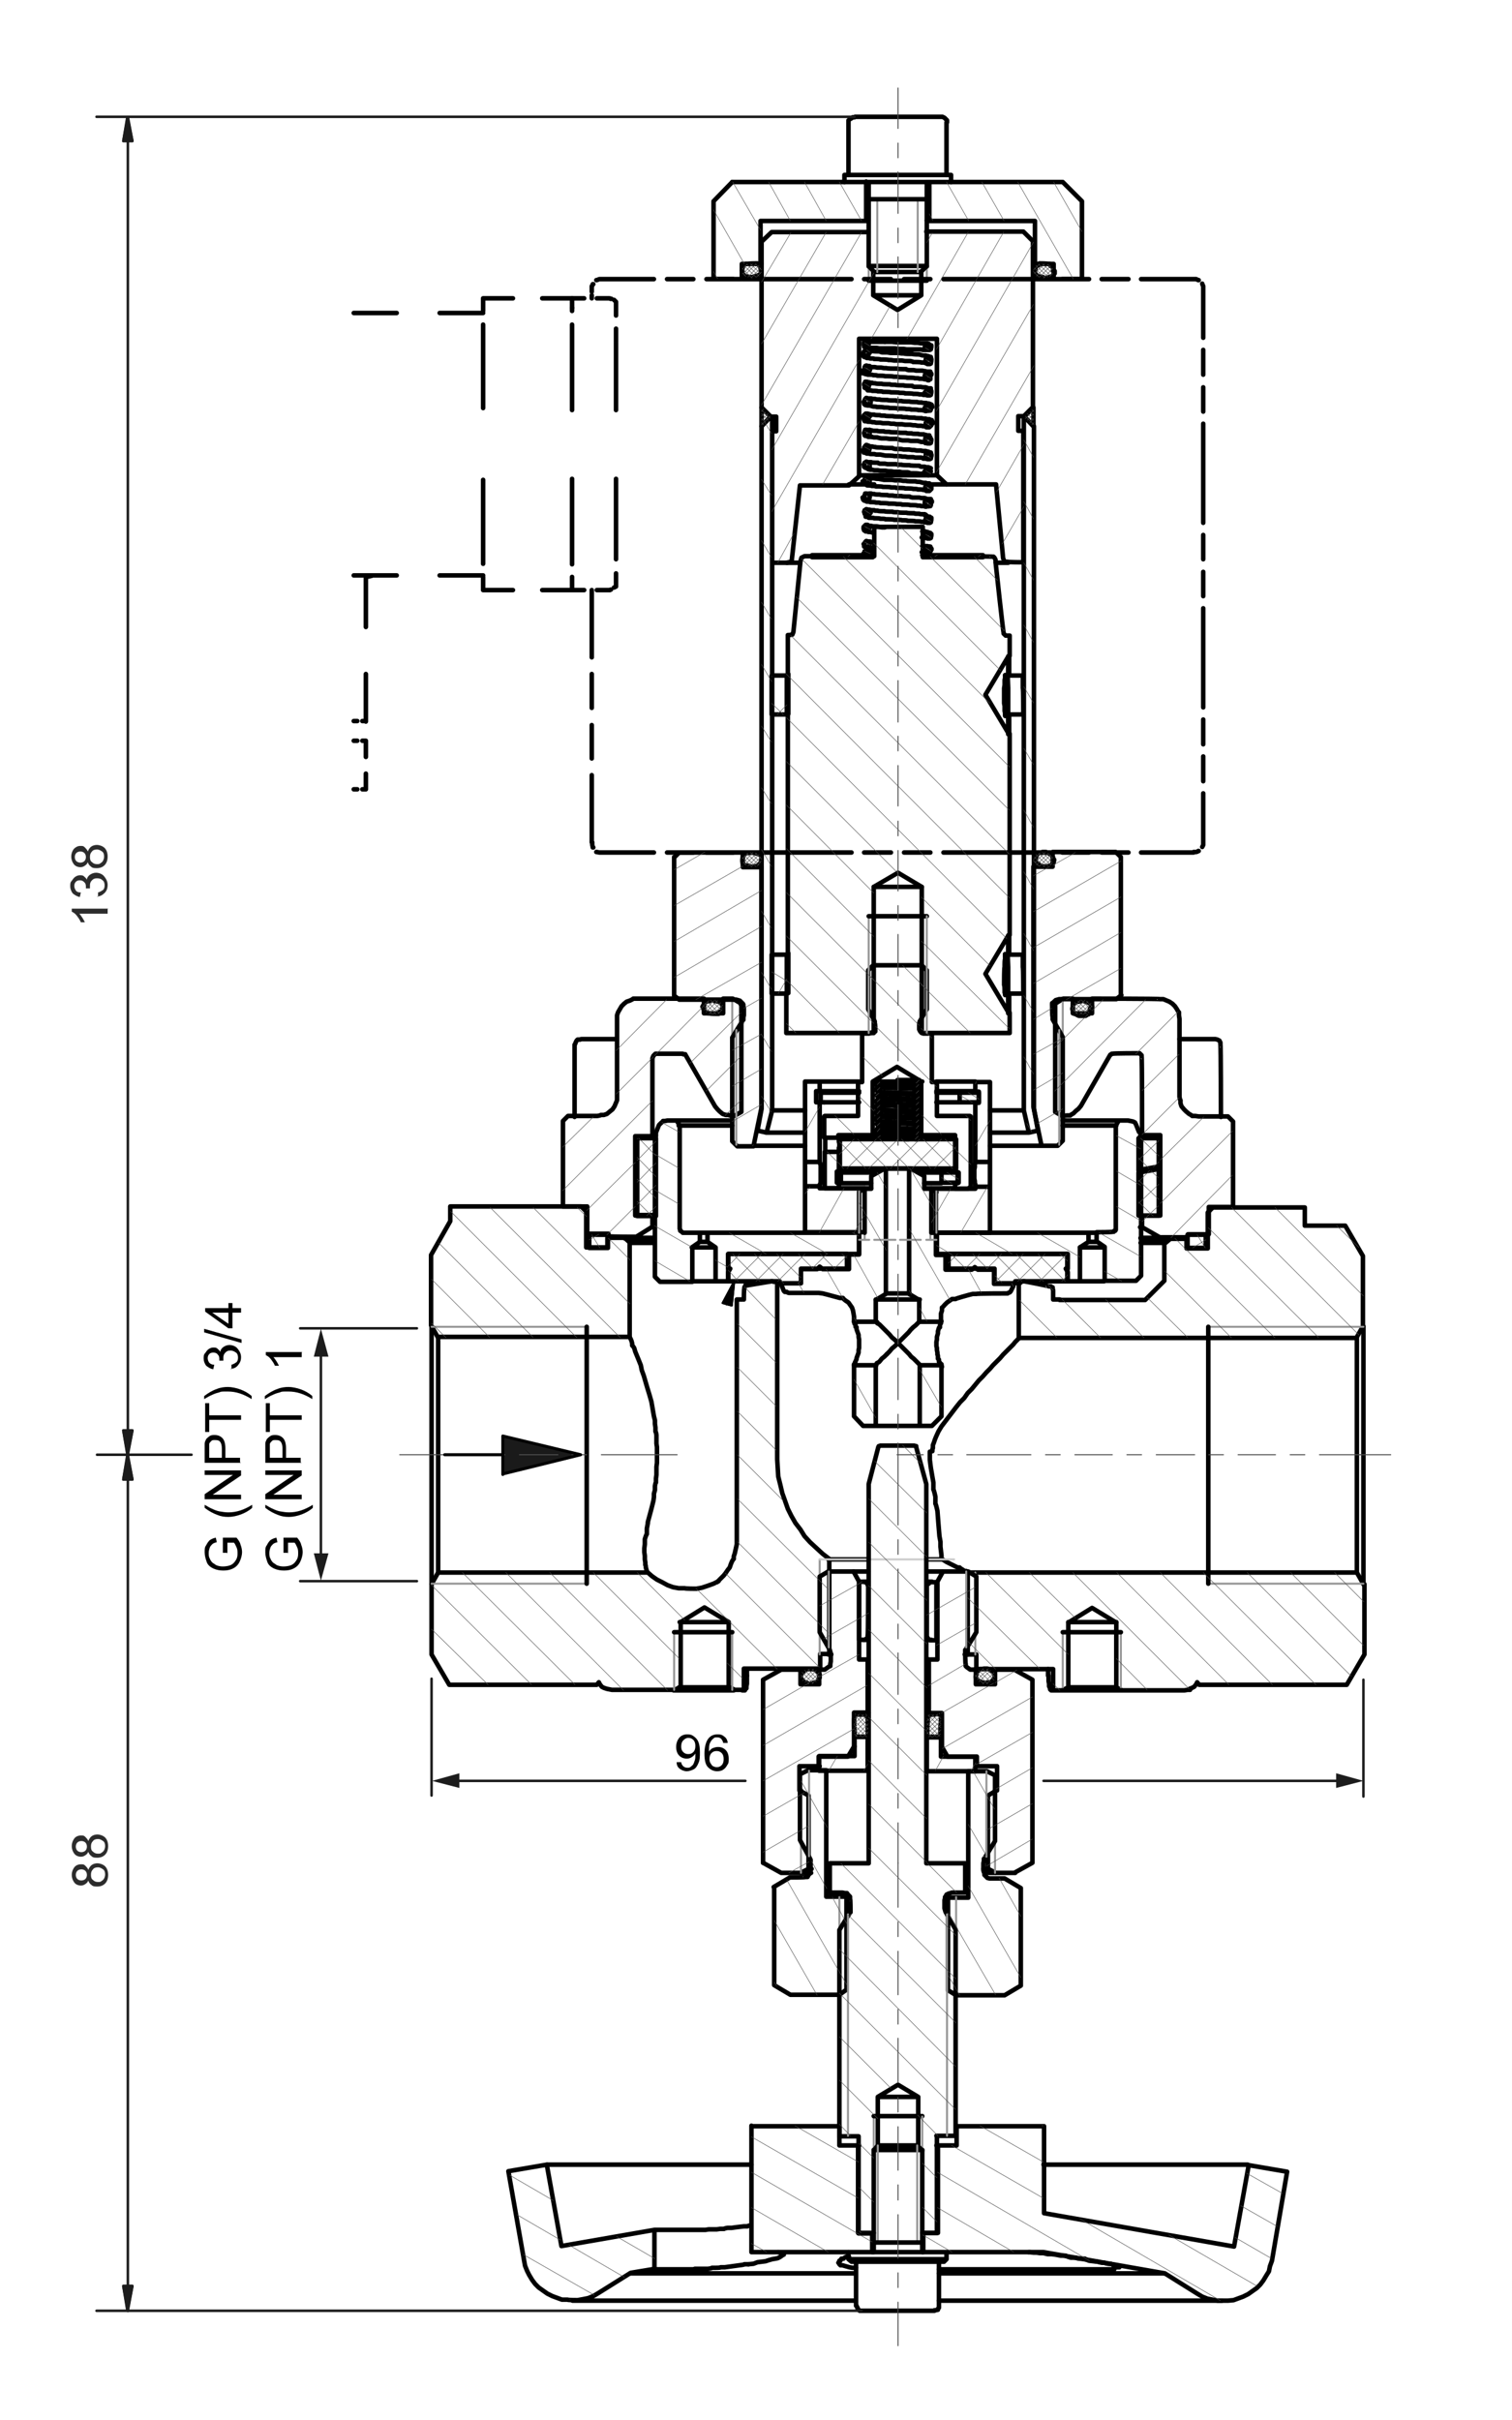 <?xml version="1.0" encoding="UTF-8"?>
<svg id="Ebene_1" xmlns="http://www.w3.org/2000/svg" version="1.1" viewBox="0 0 299.2 478.6">
  <!-- Generator: Adobe Illustrator 29.2.1, SVG Export Plug-In . SVG Version: 2.1.0 Build 116)  -->
  <defs>
    <style>
      .st0 {
        stroke: #cbcbcb;
      }

      .st0, .st1, .st2, .st3, .st4, .st5, .st6, .st7, .st8, .st9 {
        fill: none;
      }

      .st0, .st1, .st3, .st4, .st5, .st6, .st7, .st8, .st9 {
        stroke-linecap: round;
        stroke-linejoin: round;
      }

      .st0, .st6, .st7 {
        stroke-width: .4px;
      }

      .st1 {
        stroke-width: .9px;
      }

      .st1, .st7, .st8 {
        stroke: #000;
      }

      .st10, .st11 {
        fill: #1c1c1c;
      }

      .st12 {
        fill: #1a1a1a;
      }

      .st12, .st11, .st13 {
        fill-rule: evenodd;
      }

      .st3 {
        stroke-width: .2px;
      }

      .st3, .st4 {
        stroke: #4d4d4d;
      }

      .st4, .st5 {
        stroke-width: .1px;
      }

      .st5 {
        stroke: #1a1a1a;
      }

      .st6 {
        stroke: #969696;
      }

      .st8 {
        stroke-width: .6px;
      }

      .st14 {
        fill: #2c2c2c;
      }

      .st9 {
        stroke: #1c1c1c;
        stroke-width: .5px;
      }
    </style>
  </defs>
  <path class="st1" d="M209.7,257h-1.3v-1.8s-.1-.4-.1-.4v-.2c-.1,0-.4-.2-.4-.2M128.2,311h-41.5s-1.3,2.3-1.3,2.3v13.9s3.5,6,3.5,6h29.2s.4-.5.4-.5l.2.4.4.5.4.2.6.2,1,.2h12.4s1.2-.6,1.2-.6v-12.8s4.7-2.9,4.7-2.9l4.8,2.9v12.8s1.2.6,1.2.6h1.8s0-4.2,0-4.2h15.1s0-2.9,0-2.9h1.8s0-18.8,0-18.8l-1.3-1-1.2-1.1-1.3-1.2-1.1-1.2-.8-1.3-1-1.3-.8-1.4-.7-1.4-.6-1.7-.5-1.4-.4-1.7-.4-1.6-.2-3.4v-34.7s-.1-.2-.1-.2l-.2-.2h-.4c0-.1-.4-.1-.4-.1l-4.8.8h-.4c0,.1-.2.4-.2.4v.2c-.1,0-.1,2.2-.1,2.2M128.2,311l.8.7,1,.7,1,.5,1.1.6,1.1.4,1.1.2h1.2c0,.1,2.3.1,2.3.1l1.1-.2,1.2-.4,1.1-.4,1-.5M146.9,257h-1.1s0,48.4,0,48.4l-.4,1.8-.2.6v.5c-.1,0-.4.6-.4.6l-.2.5-.2.6-.4.5-.4.6-.4.5-1.3,1.3"/>
  <path class="st1" d="M269.8,313.3l-1.3-2.3h-77s0,16.2,0,16.2h1.7v2.9s15.2,0,15.2,0v4.2s1.8,0,1.8,0l1.2-.6v-12.8s4.7-2.9,4.7-2.9l4.8,2.9v12.8s1.1.6,1.1.6h12.4s.6-.1.6-.1h.5M124.7,245.8l-1.1-1h-3.4s0,1.9,0,1.9h-4.2v-7.1s-1-1-1-1h-25.9s0,2.9,0,2.9l-3.8,6.7v13.9s1.3,2.3,1.3,2.3h38s0-18.7,0-18.7M207.9,254.4h-.4c0-.1-4.8-1-4.8-1h-.2s-.4.1-.4.1l-.5.5v10.6s66.8,0,66.8,0l1.3-2.3v-13.9s-3.5-6-3.5-6h-8v-3.6s-18.2,0-18.2,0l-1,1v7.1h-4.2v-1.9s-3.2,0-3.2,0l-1.2,1v7.3s-3.8,3.8-3.8,3.8h-16.9"/>
  <path class="st1" d="M211.4,320.8h9.5M143.9,333.7h-9.5M220.9,333.7h-9.5M235.4,334l.5-.2.4-.2.4-.5.2-.4.4.5h29.2s3.5-6,3.5-6v-13.9"/>
  <path class="st6" d="M210.3,322.8v11.4M221.8,334.2v-11.4"/>
  <path class="st1" d="M201.7,264.6h0l-.8.8-.4.5-2,2-.6.7-1.4,1.4-.6.7-.7.7-.7.8-.8.8-1.4,1.7-.8.8-.7,1-.8.8-.8,1-2.9,3.8-.6,1-.5,1.1-.2.5-.2.6-.2.5v.6c-.1,0-.1.6-.1.6M268.5,264.6v46.4M269.8,313.3v-51M239.1,239.7h0M116.1,239.7h0M147.8,331.4v1.6s-.1.5-.1.5v.4c-.1,0-.2.2-.2.2h-.1v.2M208,334.3l-.2-.2v-.2s-.2-.4-.2-.4v-.5s-.1-.5-.1-.5v-1.1M133.3,334.3h11.9M147.3,334.3h-.4M208.4,334.3h-.4M207.4,331.4v-1.3M210.2,334.3h11.8M210.3,322.8h11.5"/>
  <path class="st1" d="M183.4,308.4h3.1s.8.5.8.5l2.2,1.1h.4c0,.1.7.5.7.5l.2.2h.4M163.9,308.4h8M184,287.1v1.6s.2,1.6.2,1.6l.5,2.9v1.4c.1,0,.4,1.4.4,1.4v1.4c.1,0,.4,1.4.4,1.4l.2,2.6.2,2.4.2,1.1v1s.2,1.7.2,1.7v.7"/>
  <path class="st6" d="M239.1,313.2h30.7M269.8,262.4h-30.7"/>
  <path class="st1" d="M134.5,320.8h9.5M124.7,264.6h0c0,.1.1.2.1.2l.2.5h0c0,.1.1.4.1.4v.4c.1,0,.4.5.4.5l.2.7.7,1.7.4,1,.2,1,.4,1.1.7,2.4.4,1.3.4,1.4.5,2.9.2.8v.7s.1.7.1.7v.8c.1,0,.2.7.2.7v1.7s.1.7.1.7v3.1s-.1.8-.1.8v1.6s-.1.7-.1.7v.8c-.1,0-.2.7-.2.7v.8s-.2.7-.2.7v.7s-.1.7-.1.7l-.4,1.6-.7,2.6M225.7,245.8h4.8M124.7,245.8h4.8M129.5,244.9h-5.9M231.7,244.9h-6M239.1,313.2v-50.8"/>
  <path class="st6" d="M133.4,322.8v11.4M144.9,334.2v-11.4"/>
  <path class="st1" d="M190.9,327.2h.6M163.9,327.2h.6M162.2,330.1h-.1M193.1,330.1h-.1M133.4,322.8h11.5"/>
  <line class="st6" x1="162.2" y1="308.4" x2="162.2" y2="327.2"/>
  <line class="st0" x1="162.2" y1="308.4" x2="188.8" y2="308.4"/>
  <line class="st6" x1="193" y1="327.2" x2="193" y2="311"/>
  <path class="st1" d="M128.2,301.2l-.2,1.1v1.1c-.1,0-.4,1-.4,1v1s-.1.8-.1.8v.8s.1.7.1.7v.7s.1.6.1.6v.5c.1,0,.1.5.1.5l.2.7h0c0,.1.1.2.1.2h0M86.7,311v-46.4M85.4,262.3v51M147.8,330.1v1.3"/>
  <path class="st6" d="M116.1,262.4h-30.7M85.4,313.2h30.7"/>
  <path class="st1" d="M147.1,198.7h-.4M208.7,198.7h-.5M129.7,224.7h-.6M226,224.7h-.4M129.5,242.7h-.5M226,242.7h-.4M129.5,244.8h-3.7M229.5,244.8h-3.8M229.6,224.7v15.7h-3.6s0,2.3,0,2.3l3.5,2h5.2s.4-.4.4-.4v-.2h4.1s0-5.4,0-5.4h4.8s0-16.9,0-16.9l-1-1h-5.8s-.7-.1-.7-.1h-.6c0-.1-.6-.4-.6-.4l-.6-.5-.4-.4-.5-.6-.2-.6v-.6c-.1,0-.2-.7-.2-.7v-15.4s-.1-.7-.1-.7v-.6c-.1,0-.4-.6-.4-.6l-.4-.6-.5-.5-.6-.4-1.2-.5h-.7c0-.1-13.4-.1-13.4-.1v2.9h-3.8v-2.9s-1.9,0-1.9,0l-1.6,1v21.4s1.4.8,1.4.8h.2s.7-.1.7-.1h.7c0-.1.6-.4.6-.4l.5-.5.5-.4.5-.6,5.8-10.1h.1c0-.1.2-.2.2-.2h.2c0-.1,5.3-.1,5.3-.1l.4.4v.2c.1,0,.1,15.6.1,15.6h3.6M125.7,240.4v-15.7h3.4s0-15.4,0-15.4l.2-.5.4-.4h5.4s.1.1.1.1h.4c0,.1.1.2.1.2l5.8,10.1.5.6.4.4.6.5.6.2h.6c0,.1.7.2.7.2h.4s1.4-.8,1.4-.8v-21.4s-1.7-1-1.7-1h-1.9s0,2.9,0,2.9h-3.8v-2.9s-13.4,0-13.4,0h-.6c0,.1-.7.4-.7.4l-.6.2-.5.4-.5.5-.7,1.2-.2.6v16.8s-.5,1.2-.5,1.2l-.4.6-.5.4-.6.5-.6.2h-.6c0,.1-.7.2-.7.2h-5.8s-1,1-1,1v16.9s4.8,0,4.8,0v5.4s4.2,0,4.2,0v.4s.1.1.1.1h.2c0,.1,5.2.1,5.2.1l3.2-2v-2.3s-3.4,0-3.4,0M116.1,262.4v50.8"/>
  <line class="st1" x1="146.7" y1="198.7" x2="146.6" y2="198.7"/>
  <path class="st6" d="M210.3,220.9v-23.2M144.9,197.7v23.2"/>
  <path class="st1" d="M216.9,245.6h-.2M218.5,253.4h-4.8M215.3,243.8h1.6M138.4,243.8h1.6M141.5,253.4h-4.7M138.4,245.6h1.6M136.9,246.7h4.7M144.9,222.6h-10.6M144.9,221.6h-11.2M220.9,222.6h-10.6M221.5,221.6h-11.2M225.4,223.9l-.4-1-.2-.5-.2-.4-.4-.2-1-.2h-1.8s-.6,1-.6,1v20.6s-.1.2-.1.2h-.2c0,.1-.1.2-.1.2h-.2c0,.1-3.2.1-3.2.1v1.8s1.6,1.1,1.6,1.1v6.7s6.2,0,6.2,0l1-1v-27.8s-.2-.7-.2-.7M136.9,246.7l1.6-1.1v-1.8s-3.2,0-3.2,0h-.2c0-.1-.5-.4-.5-.4v-.2s-.1-.2-.1-.2v-20.4s-.6-1-.6-1h-1.8s-.5.1-.5.1h-.4c0,.1-.4.4-.4.4l-.4.4-.2.5-.4,1v.7c-.1,0-.2.6-.2.6v27.2s1,1,1,1h6.4s0-6.7,0-6.7M211.3,248v2.9h-.4s.4.7.4.7v1.8s2.4,0,2.4,0v-6.7s1.7-1.1,1.7-1.1v-1.8s-30,0-30,0v4.2s25.9,0,25.9,0M144.1,250.9v-2.9h25.9s0-4.2,0-4.2h-30s0,1.8,0,1.8l1.6,1.1v6.7s2.5,0,2.5,0v-1.8s.4-.7.4-.7h-.4"/>
  <path class="st1" d="M173.3,270h.1c0-.1.1-.4.1-.4l.4-.2.2-.2.4-.5.5-.4.5-.5M177.7,265.6l2.2,2.2.4.5.5.4,1.2,1.2h0c0,.1.1.1.1.1M182,282h-8.6M173.3,282v-12s-4.3,0-4.3,0v10.1s1.8,1.9,1.8,1.9h2.5M182,270v12s2.4,0,2.4,0l1.9-1.9v-10.1s-4.3,0-4.3,0M185.3,235.8l-1.1-.7h-1.3v-2.5s-2.5-1.4-2.5-1.4h-.4s-.1.1-.1.1v24.6s2,1.2,2,1.2v4.3s4.3,0,4.3,0v-1.6s.2-.6.2-.6v-.6c.1,0,.5-.5.5-.5l.5-.5,1-.7h.7c0-.1,2.6-.8,2.6-.8l.8-.2h.7c0-.1,6-.1,6-.1h.2c0-.1.4-.2.4-.2l.2-.2.5-1v-.5s-3.8,0-3.8,0v-2.8s-3.2,0-3.2,0l-.6-.5-.6.5h-5.2v-2.9s-1.9,0-1.9,0v-12.4M171.1,235l-1.1.7v12.4h-2s0,2.9,0,2.9h-5.2s-.6-.5-.6-.5l-.5.5h-3.2s0,2.8,0,2.8h-3.8s0,.5,0,.5l.4,1,.2.2h.4c0,.1.4.2.4.2h5.9s.8.1.8.1l.8.2,2.6.7h.6c0,.1.5.5.5.5l.6.4.7,1,.2.6.2,1.2v1s4.3,0,4.3,0v-4.3s2-1.2,2-1.2v-24.5s-.2-.2-.2-.2h-.2s-2.5,1.4-2.5,1.4v2.5h-1.3M167.9,250.9h-.4M187.7,250.9h-.5M200.9,253.8v-.4h10.3s0-5.4,0-5.4h-23.5s0,2.9,0,2.9h9.1v2.9s4.1,0,4.1,0M154.3,253.4v.4s4.2,0,4.2,0v-2.9h9.1s0-2.9,0-2.9h-23.5s0,5.4,0,5.4h10.2M213.7,246.7h4.8M216.7,245.6h-1.3"/>
  <path class="st1" d="M173.3,257h4.3M175.5,267.8l.5-.5.5-.6.6-.5.6-.6-.6-.6-.6-.5-.5-.6-2-2-.4-.2v-.2c-.1,0-.2-.1-.2-.1"/>
  <path class="st1" d="M180.2,231.1h-5.2M186.3,261.3h-.1v.4h-.1c0,.1-.1.4-.1.4v.4c-.1,0-.2.1-.2.1l-.2.7v.4s-.2.7-.2.7v.5s-.1.5-.1.5v.8s.1.4.1.4v.4s.1.5.1.5v.4c.1,0,.1.4.1.4v.4c.1,0,.2.2.2.2v.4c.1,0,.4.5.4.5h.1v.5s.1,0,.1,0M169,270v-.2l.2-.2v-.2c.1,0,.1-.2.1-.2l.2-.4v-.2s.4-1.1.4-1.1v-.5s.1-.4.1-.4v-1.7s-.1-.5-.1-.5v-.4s-.4-1.1-.4-1.1v-.4s-.2-.1-.2-.1v-.4s-.1-.2-.1-.2h-.1c0-.1-.1-.4-.1-.4h0M175.4,255.8h4.6M182,261.3h-.1s0,.1,0,.1l-.7.7-.5.4-.5.5-.4.5-2.2,2.2M177.7,257h4.3"/>
  <path class="st6" d="M172,245.2h-2M177.2,245.2h-4.2M182.2,245.2h-4.1M185.3,245.2h-2M184.1,245.2v-10.2M171.1,235v10.2"/>
  <path class="st1" d="M162.2,229.8h0c0,.1.1.2.1.2v.2s.1.2.1.2v3.5s-.1.2-.1.2v.2h-.1v.2M159.3,234.7v-4.9M193,234.7v-.5s-.1-.2-.1-.2v-.4s-.1-.5-.1-.5v-1.8s.1-.5.1-.5v-.6c.1,0,.1-.5.1-.5M195.9,229.8v4.9M163.1,218h-1M170,215.8h-7.8M193,215.8h-7.7M170,213.9h-7.8M193,213.9h-7.7M193,229.8h2.9s0-15.8,0-15.8h-2.9s0,1.9,0,1.9h.7v2.2h-.7s0,11.8,0,11.8M159.3,229.8h2.9s0-11.8,0-11.8h-.7v-2.2h.7s0-1.9,0-1.9h-2.9s0,15.8,0,15.8M184.3,235v8.8s11.5,0,11.5,0h.1c0-.1,0-9.1,0-9.1h-2.9s0,.4,0,.4h-8.8M171.1,243.8v-8.8s-8.9,0-8.9,0v-.4s-2.9,0-2.9,0v9s.2.1.2.1h11.5"/>
  <path class="st6" d="M185.3,243.8v-8.8M170,235v8.8"/>
  <path class="st1" d="M173.3,224.5h-.5M182.5,224.5h-3M181.9,213.9h.6M173.9,213.9h3.7M172.9,213.9h.8M173.7,231.8h-7.7M189.2,231.8h-7.6M166.7,234h-.7M172.4,235h-6.4M189.2,235h-6.2M166,225v.8s.1.4.1.4v.6s-.1.2-.1.2v.8M163.3,227.8v-2.9M166,227.8h-2.8s0,7,0,7v.2c.1,0,2.8,0,2.8,0v-1.1s-.4,0-.4,0v-2.2h.4s0-4,0-4M192.1,234.8v-14s-.2-.1-.2-.1h-6.5v-6.7s-1,0-1,0v-9.6s-1.3,0-1.3,0h-.4c0-.1-.4-.2-.4-.2l-.2-.2-.2-.4v-1.2s.1-.4.1-.4l1.4-2.4v-7.7s-1-1-1-1h-9.6s-1,1-1,1v7.7s1.3,2.4,1.3,2.4v.4c.1,0,.1,1.2.1,1.2v.4c-.1,0-.4.2-.4.2h-.4c0,.1-.4.2-.4.2h-1.4s0,9.6,0,9.6h-.8s0,6.7,0,6.7h-6.6s-.1.1-.1.1v4.2s2.8,0,2.8,0v-.5h6.8s0-10.6,0-10.6l4.8-2.9,4.8,2.9v10.6s6.7,0,6.7,0v7.3s.5,0,.5,0v2.2h-.5s0,1.1,0,1.1h2.6s.2-.2.2-.2"/>
  <path class="st6" d="M173,190.9v10.7M182.2,201.6v-10.7"/>
  <path class="st1" d="M151,368.4l3.6,2h3.8s1.6-.8,1.6-.8v-14.5s-1.8-1-1.8-1v-4.8h3.8s0-1.9,0-1.9M200.7,370.4l3.6-2v-36.2s-3.6-2-3.6-2h-3.8s0,2.9,0,2.9h-3.8v-2.9s-1.1,0-1.1,0l-.7-.5-.2-.2v-.4c-.1,0-.1-2.4-.1-2.4v-.4c.1,0,2.2-3.5,2.2-3.5v-11s-1.6-1-1.6-1h-5s-1.1,2-1.1,2v15.4h-1.7s0,10.6,0,10.6h2.6v6.7s1.1,1.9,1.1,1.9h5.8v1.9s4,0,4,0v4.8h-.1s-1.7,1-1.7,1v14.5s1.6.8,1.6.8h3.8M240.1,205.5h.4s.4.1.4.1l.4.2.2.4v.4c.1,0,.1,14.3.1,14.3M240.1,205.5h-6.7M113.7,207.1v13.8M113.7,207.1v-.5c.1,0,.2-.4.2-.4l.2-.4.2-.2h.5c0-.1.4-.1.4-.1M121.9,205.5h-6.6M163.1,218h2.2M165.3,218h4.7M185.3,218h4.6M162.4,218v-1.9M189.9,216.1h-4.6M170,216.1h-4.7M165.3,216.1h-2.9M193.7,216.1h-3.8s0,1.9,0,1.9h3.8s0-1.9,0-1.9ZM225.3,231.4l4-.7v.5M229.3,230.7v-5.6M229.3,225.1h-4s0,6.4,0,6.4M129.8,225.1h-3.7s0,15.4,0,15.4h3.7s0-15.4,0-15.4ZM225.3,240.4h4s0-9.2,0-9.2l-4,.7v8.5M173.2,232h0M166.7,234h2M168.8,234h3.6M182.9,234h3.4M166.4,234v-2M186.3,231.9h-4.4M173.3,231.9h-.1M173.2,231.9h-4.4M168.8,231.9h-2.4M189.7,231.9h-3.4s0,2,0,2h3.4s0-2,0-2ZM189.2,225.3h-23s0,5.8,0,5.8h23s0-5.8,0-5.8Z"/>
  <polyline class="st1" points="162.1 347.4 167.8 347.4 169 345.4 169 338.7 171.7 338.7 171.7 328.2 170 328.2 170 312.8 168.9 310.8 163.9 310.8"/>
  <path class="st1" d="M158.5,354.1h-.2M197,354.1h-.1M160.5,370.4h-2M196.9,370.4h-2M194.6,369.6h.7M160,369.6h.6M193,349.3h.1M162.1,349.3h.1M186.2,345.4h.1M169,345.4h.1M183.4,338.7h.2M171.7,338.7h.2M183.4,310.8h3M168.9,310.8h3M171.9,328.2h-.2M183.7,328.2h-.2M151,368.4v-36.2M163.9,310.8l-1.7,1v11s2,3.5,2,3.5l.2.7v1.6s-.1.5-.1.5v.4c-.1,0-.4.2-.4.2l-.7.5h-1.1s0,2.9,0,2.9h-3.7v-2.9s-3.8,0-3.8,0l-3.6,2"/>
  <path class="st6" d="M164,310.8v15M191.2,325.8v-15M196.9,370.4v-16.2M158.5,354.2v16.2"/>
  <path class="st1" d="M168.2,375.2h-.6M187.6,375.2h-.6M187.6,393.6l1.6,1h9.6s3.2-1.9,3.2-1.9v-19.3s-3.2-1.9-3.2-1.9h-3s-.4-.1-.4-.1l-.6-.6v-.4c-.1,0-.2-.5-.2-.5v-1.4s.1-.5.1-.5v-.4c.1,0,2.2-3.5,2.2-3.5v-13s-1.6-.8-1.6-.8h-3.7s0,25,0,25h-4s0,18.4,0,18.4M153.2,392.6l3.2,1.9h9.7M153.2,392.6v-19.3M166.1,394.5l1.4-1v-18.4s-4,0-4,0v-25s-3.6,0-3.6,0l-1.6.8v13s1.9,3.5,1.9,3.5l.2.4v2.4s-.2.4-.2.4l-.2.2-.2.4h-.4c0,.1-3.1.1-3.1.1l-3.2,1.9"/>
  <path class="st6" d="M195.2,367.2v-16.9M160.1,350.2v16.9M189.2,394.5v-19.3M166.1,375.2v19.3"/>
  <path class="st1" d="M173.7,414.7h7.9M182.5,441.6h0M172.9,441.6h0M182.5,441.6h2.9s0-19.2,0-19.2M173.7,424.4v-9.7s4-2.4,4-2.4l4,2.4v9.7M185.3,422.4h3.8s0-40.8,0-40.8l-2-3.5-.2-.7v-1.6s.2-.7.2-.7l.2-.4.4-.2.7-.2h2.6s0-5.8,0-5.8h-7.7v-75s-2-7.3-2-7.3v-.2c-.1,0-.4-.1-.4-.1h-6.7s-.2.1-.2.1h-.1s-.1.2-.1.2l-1.9,7.3v75h-7.7s0,5.8,0,5.8h2.5s.5.1.5.1h.4c0,.1.6.7.6.7v.4c.1,0,.1,2.3.1,2.3v.4c-.1,0-2.2,3.5-2.2,3.5v40.8s3.8,0,3.8,0v19.2s2.9,0,2.9,0M183.4,350.2h0M171.8,350.2h.1M183.4,343.5h0M171.8,343.5h.1M186.2,347.4v-3.8s-2.8,0-2.8,0v6.7s9.6,0,9.6,0v-2.9s-6.8,0-6.8,0M169.1,343.5v3.8h-7s0,2.9,0,2.9h9.6s0-6.7,0-6.7h-2.6"/>
  <line class="st6" x1="172.9" y1="418.5" x2="172.9" y2="441.6"/>
  <line class="st1" x1="172.9" y1="418.5" x2="182.5" y2="418.5"/>
  <path class="st6" d="M167.8,378.6v43.8M187.4,422.4v-43.8M182.5,441.6v-23"/>
  <path class="st1" d="M153.5,445.4h.5M129.5,441h10.1s.6-.1.6-.1h1.6s.7-.1.7-.1h.8c0-.1.7-.2.7-.2h.8s.7-.1.7-.1l1.7-.2h.7c0-.1.7-.2.7-.2M137.5,448.8h-7.9M129.5,448.8v-7.8s-18.4,3.2-18.4,3.2l-2.9-16.1-7.6,1.3,3.1,17.6.2,1.1.4,1,.4.8.6,1,.6.8.7.7,1.7,1.2,1,.5,1.9.7h1.1c0,.1,2,.1,2,.1l1.1-.2,1-.2,1-.4,1-.6,6.4-4,4.8-.8M187.3,445.4h19.2M206.5,445.4l24,4.2,6.4,4,1,.6,1,.4,1,.2,1.1.2h2s1.1-.1,1.1-.1l1.9-.7,1-.5,1.7-1.2.7-.7.6-.8.6-1,.5-.8.2-1,.4-1.1,3-17.6-7.6-1.3-2.9,16.1-37.6-6.6v-17.2s-17.3,0-17.3,0v3.8h-3.7s0,17.3,0,17.3h-2.9s0,3.8,0,3.8M172.6,445.4v-3.8s-2.8,0-2.8,0v-17.3s-3.7,0-3.7,0v-3.8s-17.4,0-17.4,0M148.7,420.4v25s19.2,0,19.2,0M171.3,339.1h-1M184.9,339.1h-.8M184,338.8h1.8M169.4,338.8h1.9M183.4,338.8h.4M171.4,338.8h.5M169.1,342.3v1.1s.1,0,.1,0h.1c0,.1,2.2.1,2.2.1h.2c0-.1,0-1.2,0-1.2v-.8c.1,0,0-.8,0-.8v-.8s-.4-1-.4-1h-.1s0,.2,0,.2h-1.9v-.2s-.1,0-.1,0l-.2,1.2v1.2s.1,1.1.1,1.1M186.1,342.3h0v-1.1c.1,0,.1-1.2.1-1.2v-1.2h-.4s0,.2,0,.2h-1.8v-.2s-.2,0-.2,0l-.2,1v.8c-.1,0-.1,2.8-.1,2.8h.2c0,.1,2.3.1,2.3.1h.1c0-.1,0-1.2,0-1.2"/>
  <polyline class="st1" points="154 445.4 154.4 445.5 154.7 445.5 155 445.6 155.1 445.9 155 445.9 154.6 446.2 154.3 446.4 153.9 446.6 153.4 446.7 152.8 446.8 152.1 447 151.5 447.2 150.7 447.3 149.9 447.4 149.1 447.7 148.1 447.8"/>
  <path class="st1" d="M169.9,424.3h.1M185.8,455h56M113.3,455h56M185.8,449.6h44.6M124.7,449.6h44.6M206.5,428.1h40.4M108.3,428.1h40.4M148.1,447.8h-.8c0,.1-1,.2-1,.2l-2.9.4h-.8c0,.1-1,.1-1,.1h-.7c0,.1-.8.2-.8.2h-2.6"/>
  <path class="st1" d="M173.7,424.3l-.8,1M181.5,424.3l1,1M181.5,424.3h-7.8M172.9,425.2h9.6M187.3,446.8v-1.4M167.9,446.8v-1.4M187.3,445.4h-19.3M186.8,447.3l.5-.5M168.5,447.3l-.6-.5M168.5,447.3h18.2M187.3,446.8h-19.3M169.4,448.5h-.7s-.6-.1-.6-.1l-1.4-.4h-.4c0-.1-.2-.2-.2-.2v-.2c-.1,0-.2-.1-.2-.1h.1c0-.1.1-.4.1-.4h.2c0-.1.2-.4.2-.4h.4c0-.1.6-.4.6-.4h.5M203.5,445.4h.4s.6.1.6.1h.6s.7.1.7.1h.7s.8.2.8.2h.8s.8.1.8.1l1,.2h1c0,.1,1,.4,1,.4h1c0,.1.8.2.8.2h1c0,.1.8.4.8.4l1.7.2.8.2h.6c0,.1.7.2.7.2h.5c0,.1.6.2.6.2l.7.2h.2c0,.1.1.1.1.1h.1v.2h-1.1M220.5,448.8h-34.7M185.3,424.3h.1"/>
  <path class="st1" d="M185.8,456v-8.6M169.4,456v-8.6M182.5,445.4v-20.2M172.9,445.4v-20.2M170.5,457h-.4c0-.1-.2-.2-.2-.2l-.2-.2v-.2c-.1,0-.2-.4-.2-.4M185.8,456v.4l-.2.2v.2c-.1,0-.5.1-.5.1h-.2M170.5,457h14.4"/>
  <path class="st6" d="M181.5,443.5v-19.2M173.7,424.3v19.2"/>
  <path class="st1" d="M206.5,168.6h1.9M146.9,168.6h1.8M195.9,226.6h10.2M149.1,226.6h10.2M133.4,169.5v27.4s1,.8,1,.8h11.3s.7.2.7.2l.6.6v.4c.1,0,.2.5.2.5v1.4s-.1.4-.1.4v.5c-.1,0-2.2,3.5-2.2,3.5v20.5s1,1,1,1h3.2s1.6-7.7,1.6-7.7v-47.5s-3.7,0-3.7,0v-2.9s-12.6,0-12.6,0l-1,1M221.8,196.9v-27.4s-1-1-1-1h-12.5s0,2.9,0,2.9h-3.8s0,47.5,0,47.5l1.6,7.7h3.2s1-1,1-1v-20.5s-2-3.5-2-3.5v-.5c-.1,0-.1-2.3-.1-2.3v-.4c.1,0,.7-.6.7-.6l.7-.2h11.3s1-.8,1-.8M172.9,443.5h9.6"/>
  <path class="st6" d="M209.6,226.4v-22.7M145.7,203.7v22.7"/>
  <path class="st1" d="M182.3,58.4h-9.5M171.9,45.9h-19.2s-2,1.9-2,1.9v32.8s1.8,1.8,1.8,1.8h1.1v2.9h-.8s0,26,0,26h3s.2-.1.2-.1h.4s.1-.2.1-.2l.2-.2v-.2s1.6-14.6,1.6-14.6h9.7s2-1.8,2-1.8v-27M182.3,53.7v4.7s-4.7,2.9-4.7,2.9l-4.8-2.9v-4.7M170,67h15.4v27s1.9,1.8,1.9,1.8h9.8s1.4,14.6,1.4,14.6l.2.5.2.2h.5c0,.1,3.1.1,3.1.1v-26s-1,0-1,0v-2.9h1.1s1.8-1.8,1.8-1.8v-32.8s-1.9-1.9-1.9-1.9h-19.2M159.3,219.6h-6.6M202.6,219.6h-6.7M159.3,224h-7.7M203.6,224h-7.7M152.5,82.4l-1.8,1.9v135s-.8,4.3-.8,4.3l1.8.4,1.1-4.4V82.4s-.2,0-.2,0M204.5,84.3l-1.8-1.9h-.1s0,137.2,0,137.2l1,4.4,1.8-.4-.8-4.3V84.3"/>
  <line class="st6" x1="183.4" y1="55.5" x2="183.4" y2="45.9"/>
  <line class="st1" x1="183.4" y1="55.5" x2="171.9" y2="55.5"/>
  <line class="st6" x1="171.9" y1="45.9" x2="171.9" y2="55.5"/>
  <path class="st1" d="M198.9,188.7v.5M198.9,196.6h.6M199.5,200.4v-3.7M199.7,188.7h-.2M199.5,188.7v-3.7M199.7,185v3.7M199.5,141.4h.2M199.7,141.4v3.7M199.5,133.5h-.6M198.9,133.5v.5s-.1.5-.1.5v1s-.1.6-.1.6v3s.1.5.1.5v1s.1.5.1.5v.5M198.9,141.4h.6M199.5,145.2v-3.7M199.7,133.5h-.2M199.5,133.5v-3.7M199.7,129.8v3.7M155.6,196.6v7.7s17.3,0,17.3,0v-28.9s4.8-2.8,4.8-2.8l4.7,2.8v28.9s17.4,0,17.4,0v-4s-.2,0-.2,0l-4.6-7.7,4.6-7.7h.2s0-39.8,0-39.8h-.2s-4.6-7.7-4.6-7.7l4.6-7.7h.2s0-4,0-4h-.8s-.4-.4-.4-.4v-.2c-.1,0-1.6-14-1.6-14v-.4s-.2-.4-.2-.4l-.2-.2h-.2c0-.1-13.8-.1-13.8-.1v-5.8s-9.6,0-9.6,0v5.8h-13.8s-.2.1-.2.1l-.4.2-.2.7-1.4,14-.2.5h-.2c0,.1-.7.1-.7.1v7.7s.1,0,.1,0v7.9h-.1s0,47.3,0,47.3h.1v7.9h-.1M183.7,94h-13.7M185.3,94h-1.6M173,95.8h-5M187.3,95.8h-3.4M197,111.3h2.5M155.7,111.3h2.5"/>
  <path class="st1" d="M172.9,175.4h9.5M199.5,196.6h.2M199.7,196.6v3.7M199.5,188.7h-.6M198.9,189.2v.5c-.1,0-.1,1-.1,1v.6c-.1,0-.1,2.9-.1,2.9v.6c.1,0,.1,1,.1,1v.5c.1,0,.1.5.1.5"/>
  <line class="st6" x1="171.9" y1="181.2" x2="171.9" y2="204.3"/>
  <line class="st1" x1="171.9" y1="181.2" x2="183.4" y2="181.2"/>
  <line class="st6" x1="183.4" y1="204.3" x2="183.4" y2="181.2"/>
  <path class="st1" d="M167.1,36h-22.2M171.4,43.6v-7.7M150.7,55h-1.9M206.5,55h-1.9M146.9,53.6v-.4s.1-.4.1-.4l.2-.4.4-.2h.5c0-.1,1.3-.1,1.3-.1h.5c0,.1.6.7.6.7v.4c.1,0,.1.6.1.6v.4c-.1,0-.5.2-.5.2l-.2.2h-.5c0,.1-.4.2-.4.2h-.6s-.4-.1-.4-.1h-.5c0-.1-.4-.4-.4-.4l-.2-.2v-.4c-.1,0-.1-.2-.1-.2M208.4,53.6v-.4s-.1-.4-.1-.4l-.2-.2h-.2c0-.1-.2-.4-.2-.4h-.4c0-.1-1.4-.1-1.4-.1h-.2c0,.1-.2.4-.2.4h-.4c0,.1-.2.4-.2.4v.4c-.1,0-.1.6-.1.6v.2c.1,0,.4.4.4.4l.4.2h.2c0,.1.2.1.2.1h.4c0,.1.4.2.4.2h.4c0-.1.4-.2.4-.2h.2s.4-.2.4-.2l.5-.5v-.5M204.5,168.6h1.9M148.7,168.6h1.9M146.9,170v.4s.1.4.1.4l.2.2.4.2h.5c0,.1.4.2.4.2h.6s.4-.1.4-.1h.5c0-.1.2-.4.2-.4l.4-.2v-.4c.1,0,.1-.7.1-.7v-.4c-.1,0-.5-.2-.5-.2l-.2-.2h-.5c0-.1-.4-.2-.4-.2h-.6s-.4.1-.4.1h-.5c0,.1-.4.4-.4.4l-.2.2v.4c-.1,0-.1.4-.1.4M208.4,170v-.4s-.1-.1-.1-.1l-.2-.4-.2-.2h-.2c0-.1-.7-.4-.7-.4h-.7s-.7.2-.7.2h-.2c0,.1-.2.4-.2.4l-.2.4v.2c-.1,0-.1.4-.1.4v.4c.1,0,.2.2.2.2l.2.2h.2c0,.1.4.4.4.4h.4c0,.1.8.1.8.1l.7-.2h.2c0-.1.5-.6.5-.6v-.2c.1,0,.1-.4.1-.4M182.5,109.8h.1M172.7,109.8h.1M172.7,109.8h-12s0,.4,0,.4h12s0-.4,0-.4ZM194.5,109.8h-11.9s0,.4,0,.4h11.9s0-.4,0-.4Z"/>
  <path class="st1" d="M183.4,52.6h-.2M171.9,43.6h-.5M183.9,43.6h-.5M150.7,52.2h-.1M204.8,52.2h-.2M150.7,55.2h-3.8M208.5,55.2h-4M183.9,36v7.7s20.9,0,20.9,0v8.5s3.7,0,3.7,0v3s5.6,0,5.6,0v-15.4s-3.8-3.8-3.8-3.8h-22.1M144.9,36l-3.7,3.8v15.4s5.6,0,5.6,0v-3h3.7s0-8.5,0-8.5h20.9"/>
  <path class="st1" d="M167.9,24.2v10.4M187.3,24.2v10.4M171.9,36v16.7M183.4,36v16.7M186.1,23.1h.4s.4.2.4.2l.5.5v.4M167.9,24.2v-.4c.1,0,.2-.2.2-.2l.4-.2.2-.2h.4M186.1,23.1h-16.9M182.2,53.8l1.2-1.2M173,53.8l-1.1-1.2M173,53.8h9.2M183.2,52.6h-11.3"/>
  <path class="st6" d="M173.6,39.4v14.4M181.6,53.8v-14.4"/>
  <path class="st1" d="M174.2,220h-.1v-.4s-.1,0-.1,0h-.1M181.1,220.6h0c0,.1.1.2.1.2h0c0,.1.4.1.4.1l.2-.2v-.4s-.1-.1-.1-.1h-.2c0-.1-.2,0-.2,0h-.1v.4M181.1,225.3h.6s.1-.2.1-.2h0c0-.1-.1-.4-.1-.4h-.5s-.1.1-.1.1v.5M174.2,224.6v-.2c-.1,0-.1-.1-.1-.1h-.5s-.1.1-.1.1v.2c-.1,0,.1.2.1.2h0c0,.1.4.1.4.1h.1v-.2h.1M173.3,214.3l.2.2h0c0,.1.4.1.4.1h.1v-.2h.1c0-.1-.1-.2-.1-.2h0c0-.1-.1-.2-.1-.2h-.4s0,.1,0,.1l-.2.2M181.1,214.9h0c0,.1.1.1.1.1v.2s.4,0,.4,0v-.2h.2s0-.4,0-.4h-.1c0-.1-.1-.1-.1-.1h-.1c0-.1-.2,0-.2,0h-.1v.4M198.9,188.8h.5M199.5,196.5h-.6M199.5,196.5v-5.2s-.1-2.5-.1-2.5h3M202.4,188.8v2.5c.1,0,.1,5.2.1,5.2M202.5,196.5h-3M155.7,188.8h-3s0,7.7,0,7.7h3s0-7.7,0-7.7ZM198.9,133.6h.5M199.5,141.3h-.6M199.5,141.3v-5.2s-.1-2.5-.1-2.5h3M202.4,133.6v2.5c.1,0,.1,5.2.1,5.2M202.5,141.3h-3M155.7,133.6h-3s0,7.7,0,7.7h3s0-7.7,0-7.7ZM167.1,34.6v1.3M188.2,34.6v1.3M167.1,36h21.1M167.1,34.6h21.1M183.4,39.4h-11.5"/>
  <path class="st1" d="M174.2,216.6h-.1v-.2s-.2-.2-.2-.2h-.2v.2l-.2.2.2.2h0c0,.1.4.1.4.1h.1v-.2h.1M174.2,222.3h-.1v-.2s-.2-.2-.2-.2h-.2v.2l-.2.2.2.2h0c0,.1.4.1.4.1h.1v-.2h.1M181.1,222.9h0c0,.1.1.2.1.2h0c0,.1.4.1.4.1l.2-.2v-.2s-.1-.2-.1-.2h-.2c0-.1-.2,0-.2,0v.2c-.1,0-.1.1-.1.1M181.1,218.2v.2s.1,0,.1,0h0c0,.1.4.1.4.1h.1c0-.1.1-.1.1-.1v-.4s-.2-.2-.2-.2h-.4s0,.1,0,.1h-.1v.2M174.2,217.8v-.2c-.1,0-.1-.1-.1-.1h-.2c0-.1-.2,0-.2,0h-.1c0,.1-.1.4-.1.4h.1c0,.1.1.1.1.1v.2s.4,0,.4,0v-.2c.1,0,.2-.1.2-.1M174.2,221.1h-.1v-.2s-.1-.1-.1-.1h-.4s0,.1,0,.1l-.2.2v.2c.1,0,.2.1.2.1h.5s0-.1,0-.1v-.2M181.1,221.7h0c0,.1.1.4.1.4h.5s.1-.2.1-.2v-.2s-.2-.2-.2-.2h-.4s0,.1,0,.1h-.1v.2M181.1,219.4h0c0,.1.1.2.1.2h0c0,.1.4.1.4.1l.2-.2v-.2s-.4-.4-.4-.4h-.2v.2h-.1v.2M174.2,218.8h-.1v-.2s-.1-.1-.1-.1h-.4s0,.1,0,.1l-.2.2.2.2h0c0,.1.4.1.4.1h.1v-.2h.1M173.8,219.6h-.2c0,.1-.1.4-.1.4h-.1c0,.1.2.4.2.4h0c0,.1.4.1.4.1h.1v-.2h.1"/>
  <path class="st1" d="M174.2,223.5v-.2c-.1,0-.1-.1-.1-.1h-.2c0-.1-.2,0-.2,0h-.1c0,.1-.1.4-.1.4l.2.2h0c0,.1.2.1.2.1M181.1,224v.2s.1.1.1.1h.5s.1-.1.1-.1v-.4s-.2-.2-.2-.2h-.4s0,.1,0,.1h-.1v.2M181.1,217.2h0c0,.1.1.2.1.2h0c0,.1.4.1.4.1l.2-.2v-.2s-.1-.2-.1-.2h-.2c0-.1-.2,0-.2,0v.2c-.1,0-.1.1-.1.1"/>
  <path class="st1" d="M181.3,219.7h-1.1M173.9,219.7h1.1s.2.1.2.1h1s.4.1.4.1h2.4s.4.1.4.1h1.8s.2.1.2.1h.2,0c0,.1.1.1.1.1h.1v.4M181.3,220.9h-.5c0-.1-2.4-.1-2.4-.1h-.4c0-.1-2.4-.1-2.4-.1h-.2c0-.1-.7-.1-.7-.1h-.2c0-.1-.8-.1-.8-.1h0c0-.1-.2-.4-.2-.4M177.7,214.2h1.4s.4.1.4.1h1.8s.2.1.2.1h.1c0,.1.1.1.1.1h.1v.4M181.3,215.1h-.5c0-.1-1.9-.1-1.9-.1h-.6c0-.1-.6-.1-.6-.1M181.9,213.6v.2M181.3,214.2h-.5s-.4-.1-.4-.1h-1s-.6-.1-.6-.1h-1.2M177.7,214.9h-2.3s-.2-.1-.2-.1h-1.1s-.1-.1-.1-.1h-.5c0-.1-.1-.4-.1-.4M173.9,213.9h.5s.4.1.4.1h1.1s.6.1.6.1h1.2M177.7,213.6v.4M181.9,213.6h-.1M181.7,213.6h-4.1M181.1,213.6v.5s.2.1.2.1h.2s.2-.2.2-.2h0M181.9,213.8h0c0-.1-.1-.2-.1-.2M181.1,216h0c0,.1.1.2.1.2h0c0,.1.4.1.4.1l.2-.2v-.2s-.2-.2-.2-.2h-.4s0,.1,0,.1h-.1v.2M174.2,215.4h-.1v-.2s-.1-.1-.1-.1h-.4s0,.1,0,.1l-.2.2v.2h.2,0c0,.1.4.1.4.1h.1c0-.1.1-.4.1-.4M173.8,223.9h.1s.1-.1.1-.1h0c0-.1.1-.2.1-.2"/>
  <path class="st1" d="M181.3,223.2h-1.6s-.4-.1-.4-.1h-1s-.4-.1-.4-.1h-.4M173.9,217.4h1.1s.2.1.2.1h2.3s.4.1.4.1h1.4s.4.1.4.1h1.4s.2.1.2.1h.2l.2.2h0M181.3,218.6h-.5c0-.1-2.4-.1-2.4-.1h-.4c0-.1-1.1-.1-1.1-.1h-.4c0-.1-1.9-.1-1.9-.1h-.2c0-.1-.7-.1-.7-.1h-.1c0-.1-.2-.4-.2-.4M173.9,220.8h.2c0,.1.8.1.8.1h.2c0,.1,2.3.1,2.3.1h.4c0,.1,2.5.1,2.5.1h.2c0,.1.5.1.5.1h.2c0,.1.2.1.2.1l.2.2h0M181.3,222.1h-.5c0-.1-1.1-.1-1.1-.1h-.4c0-.1-2.4-.1-2.4-.1h-.4c0-.1-2.2-.1-2.2-.1h-.2c0-.1-.2-.1-.2-.1h-.2c0-.1-.1-.1-.1-.1h-.1c0-.1-.1-.4-.1-.4M173.9,218.5h.2c0,.1,2,.1,2,.1h.4c0,.1,1,.1,1,.1h.4c0,.1,2.5.1,2.5.1h.2c0,.1,1,.1,1,.1h0c0,.1.2.4.2.4h0M180.2,219.7h-.5c0-.1-2.8-.1-2.8-.1h-.4c0-.1-1-.1-1-.1h-.2c0-.1-1.4-.1-1.4-.1h-.2c0-.1-.1-.1-.1-.1v-.2c-.1,0-.2-.1-.2-.1"/>
  <path class="st1" d="M181.3,216.3h-.5c0-.1-.7-.1-.7-.1h-.4c0-.1-2.8-.1-2.8-.1h-.4c0-.1-1.6-.1-1.6-.1M173.9,223.2h.8s.2.1.2.1h2.5s.4.1.4.1h1.1s.4.1.4.1h1.8s.2.1.2.1h.2l.2.2h0M181.3,224.4h-.5s-.2-.1-.2-.1h-2.2s-.4-.1-.4-.1h-1.1s-.4-.1-.4-.1h-2.2s-.2-.1-.2-.1h-.6,0c0-.1-.2-.4-.2-.4M173.9,216.2h.5c0,.1,1.8.1,1.8.1h.4c0,.1,2.8.1,2.8.1h.4c0,.1.7.1.7.1h.2c0,.1,1,.1,1,.1h0c0,.1.1.1.1.1v.2c.1,0,.1.1.1.1M181.3,217.4h-1.2s-.4-.1-.4-.1h-1.3s-.4-.1-.4-.1h-2.4s-.2-.1-.2-.1h-1.4s-.2-.1-.2-.1h-.1c0-.1-.2-.4-.2-.4M173.9,222h.2c0,.1,2,.1,2,.1h.4c0,.1,2.4.1,2.4.1h.4c0,.1.8.1.8.1h.2c0,.1,1.2.1,1.2.1h0c0,.1.1.1.1.1v.2c.1,0,.1.1.1.1M177.7,222.9h-2s-.2-.1-.2-.1h-1.4s-.2-.1-.2-.1h-.1,0c0-.1-.2-.4-.2-.4"/>
  <path class="st1" d="M158.5,331.5v.4s.1.2.1.2l.2.2M196.9,331.5v-.4c-.1,0-.1-.2-.1-.2l-.5-.5h-.2c0-.1-.7-.4-.7-.4h-.7s-.4.1-.4.1h-.4s-.7.7-.7.7v.4c-.1,0-.1.4-.1.4v.2c.1,0,.2.4.2.4l.2.2h.2c0,.1.4.2.4.2l.4.2h.8s.4-.1.4-.1h.4c0-.1.2-.2.2-.2l.5-.5v-.6M139.1,199.2l.2.7v.2c.1,0,.4.1.4.1l.4.2h.4c0,.1,1.3.1,1.3.1h.4c0-.1.2-.4.2-.4h.4c0-.1.1-.5.1-.5v-.2c.1,0,.1-.7.1-.7l-.2-.2v-.2c-.1,0-.4-.2-.4-.2h-.4c0-.1-.4-.1-.4-.1h-.2c0-.1-.4-.2-.4-.2h-.4c0,.1-.2.2-.2.2h-.4s-.4.2-.4.2l-.2.2-.4.7M216.1,199.2v-.2s-.1-.2-.1-.2l-.5-.5h-.2c0-.1-.4-.2-.4-.2h-.2c0-.1-.4-.2-.4-.2l-.7.2h-.4s-.4.2-.4.2l-.5.5v.4c-.1,0-.1.4-.1.4l.2.5.2.4h.2c0,.1.7.4.7.4h1.3s.2-.1.2-.1l.2-.2h.2c0-.1.2-.4.2-.4v-.4c.1,0,.1-.4.1-.4M173.9,224.2h.8s.2.1.2.1h3.2s.4.1.4.1h1.2s.4.1.4.1h1.4,0c0,.1.1.1.1.1v.2c.1,0,.1.1.1.1M179.8,225.3h-.8s-.6-.1-.6-.1h-1.1s-.5-.1-.5-.1h-2.5s-.4-.1-.4-.1h-.4,0c0-.1-.1-.2-.1-.2h-.1,0M173.9,215h.5c0,.1.6.1.6.1h.2c0,.1,2.3.1,2.3.1h.4c0,.1,2.5.1,2.5.1h.2c0,.1.5.1.5.1h.2c0,.1.2.1.2.1h.1c0,.1.1.1.1.1v.2M175,216h-.6c0-.1-.5-.1-.5-.1h-.2c0-.1-.1-.1-.1-.1h0c0-.1-.1-.1-.1-.1v-.2"/>
  <polyline class="st1" points="158.8 332.4 158.9 332.6 159.3 332.7 159.7 332.8 159.9 333 160.6 333 161 332.8"/>
  <path class="st1" d="M172.1,82.4v-.2M172.1,88.6h0c0-.1-.1-.4-.1-.4l-.5-.2h-.1c0,.1-.2.2-.2.2v.2c-.1,0-.2.1-.2.1l.2.5h.2c0,.1.4.1.4.1h.2c0-.1.1-.4.1-.4v-.2M183.1,90.3h0c0,.1.4.5.4.5h.5s.2-.1.2-.1v-.2c.1,0,.1-.5.1-.5h-.1c0-.1-.5-.4-.5-.4h-.2c0,.1-.1.2-.1.2h-.2v.5M183.1,87.1v.2s.4.4.4.4h.5s.2-.1.2-.1v-.2c.1,0,.1-.5.1-.5l-.4-.4h-.5s-.1.2-.1.2h-.2v.4M172.1,85.5v-.2s-.1-.2-.1-.2h-.2c0-.1-.4-.1-.4-.1h-.2c0,.1-.2.6-.2.6l.2.5h.2c0,.1.4.1.4.1h.2c0-.1.1-.4.1-.4v-.2M172.1,67.6h-1.1s0,.2,0,.2h-.1c0,.1.1.2.1.2v.2s.1,0,.1,0h0c0,.1.2.1.2.1h.1c0,.1.1.1.1.1h.1c0-.1.1-.1.1-.1l.2-.2v-.6M183.1,68.7h0c0,.1.4.5.4.5h.5s.2-.1.2-.1v-.2c.1,0,.1-.4.1-.4v-.2c-.1,0-.4-.1-.4-.1h-.5s-.4.4-.4.4v.2M184.3,108.7v-.2s-.4-.4-.4-.4h-.5s-.1.2-.1.2h-.2v.6s.2.2.2.2h.4c0,.1.2,0,.2,0h.2s.1-.2.1-.2v-.2M172.1,107.6v-.2s-.1-.2-.1-.2l-.5-.2h-.1c0,.1-.2.2-.2.2l-.2.5h.1c0,.1.1.4.1.4h.2c0,.1.4.1.4.1h.2c0-.1.1-.4.1-.4h0M161,332.8h.4c0-.1.4-.2.4-.2l.2-.2v-.4c.1,0,.2-.2.2-.2v-.6s-.1-.4-.1-.4l-.2-.2h-.2c0-.1-.2-.4-.2-.4h-.4c0-.1-1.1-.1-1.1-.1h-.2c0,.1-.4.1-.4.1l-.4.2v.2c-.1,0-.4.2-.4.2v.2c-.1,0-.1.4-.1.4"/>
  <path class="st1" d="M183.1,93.3v.4s.2.1.2.1h.1c0,.1.2.2.2.2h.2c0-.1.2-.2.2-.2h.1v-.6s-.1-.2-.1-.2h-.2c0-.1-.5-.1-.5-.1l-.4.4M183.1,84v.2s.2.1.2.1v.2h.6s.4-.4.4-.4v-.5s-.1-.2-.1-.2h-.5c0-.1-.2,0-.2,0h-.1s-.2.2-.2.2v.2M172.1,82.2l-.4-.4h-.4s-.4.4-.4.4v.2c-.1,0,0,.2,0,.2h.1c0,.1.2.2.2.2h.1c0,.1.5-.1.5-.1h.1v-.4"/>
  <path class="st1" d="M172.1,73v-.4s-.1-.1-.1-.1l-.5-.2h-.1M172.1,98.1v-.2s-.1-.2-.1-.2h-.2c0-.1-.4-.1-.4-.1h-.2c0,.1-.2.6-.2.6l.2.5h.2c0,.1.4.1.4.1h.2c0-.1.1-.4.1-.4v-.2M183.1,99.7v.2s.2.2.2.2h.4c0,.1.2,0,.2,0h.2s.1-.2.1-.2v-.5s-.4-.4-.4-.4h-.5s-.1.2-.1.2h-.2v.4M183.1,77.7h0c0,.1.4.5.4.5h.5s.2-.1.2-.1v-.2c.1,0,.1-.4.1-.4v-.2c-.1,0-.4-.1-.4-.1h-.5s-.4.4-.4.4v.2M172.1,76h0c0-.1-.1-.4-.1-.4h-.2c0-.1-.4-.1-.4-.1h-.2c0,.1-.1.4-.1.4h-.1c0,.1.2.6.2.6h.2c0,.1.1.2.1.2h.2c0-.1.2-.2.2-.2v-.2c.1,0,.1-.2.1-.2M172.1,95v-.2s-.1-.2-.1-.2h-.2c0-.1-.4-.1-.4-.1h-.2c0,.1-.2.6-.2.6h.1c0,.1.1.4.1.4h.2c0,.1.1.2.1.2l.5-.2v-.2c.1,0,.1-.1.1-.1M183.1,96.6v.2s.2.1.2.1v.2h.6s.4-.4.4-.4v-.5s-.1-.2-.1-.2h-.2c0-.1-.5-.1-.5-.1l-.4.4v.2M183.1,80.8v.2s.2.2.2.2h.4c0,.1.2,0,.2,0h.2s.1-.2.1-.2v-.5s-.1-.2-.1-.2h-.2c0-.1-.5-.1-.5-.1l-.4.4v.2M172.1,79.3v-.2s-.1-.2-.1-.2l-.5-.2h-.1c0,.1-.2.2-.2.2l-.2.5v.2c.1,0,.5.4.5.4h.4s.4-.4.4-.4v-.2M172.1,91.8v-.2s-.1-.1-.1-.1l-.5-.2h-.1c0,.1-.2.2-.2.2h-.1c0,.1-.1.4-.1.4v.4c.1,0,.2.1.2.1h.2c0,.1.1.2.1.2l.5-.2h.1v-.5M183.1,93.2h0"/>
  <path class="st1" d="M172.1,101.2v-.2s-.1-.1-.1-.1l-.5-.2h-.1c0,.1-.2.2-.2.2h-.1M183.1,102.8v.2s.4.4.4.4h.5s.2-.1.2-.1v-.2c.1,0,.1-.5.1-.5v-.2h-.6c0-.1-.2,0-.2,0h-.1s-.2.2-.2.2v.2M183.1,74.5v.4s.2.1.2.1h.1c0,.1.2.2.2.2h.2c0-.1.2-.2.2-.2h.1v-.7s-.1-.1-.1-.1l-.5-.2h-.2c0,.1-.1.2-.1.2h-.2v.4M171.4,72.4h-.2c0,.1-.1.2-.1.2v.4c-.1,0,0,.1,0,.1v.2c.1,0,.4.1.4.1h.4s.2-.1.2-.1v-.2c.1,0,.1-.1.1-.1"/>
  <path class="st1" d="M183.3,87.6h-.2M172,85h.1c0,.1.2.1.2.1h.2c0,.1.6.1.6.1h.5c0,.1.8.1.8.1h.5c0,.1.5.1.5.1h.6c0,.1,1.1.1,1.1.1h.5c0,.1,1.1.1,1.1.1h.6c0,.1.5.1.5.1h.6c0,.1.8.1.8.1h.5c0,.1.7.1.7.1h.4c0,.1.2.1.2.1h.2c0,.1.2.1.2.1h.5v.2s.2.2.2.2v.2M172.9,108.4h-.4s-.4-.1-.4-.1h-.4s-.5-.2-.5-.2h-.2v-.4s-.1-.1-.1-.1M172,107.1h.2c0,.1.6.1.6.1M171.1,109.8v-.2s-.1-.1-.1-.1M171.8,108.8h.5s.2.1.2.1h.4M182.5,108h1s.2.1.2.1h.4,0c0,.1.2.4.2.4v.2M183.4,109.2h-1M175.1,67.6h-3M171.1,109.8h1.1M172.1,109.8v-.7s-.2-.2-.2-.2h-.5s-.2.1-.2.1h-.1v.5M170.9,109.4h.1v.4M172.1,104.4v-.2s-.4-.4-.4-.4h-.4s-.4.4-.4.4v.2c-.1,0,.1.5.1.5h.2c0,.1.1.2.1.2l.5-.2v-.2c.1,0,.1-.2.1-.2M183.1,105.9v.2s.4.4.4.4h.5s.2-.1.2-.1v-.2c.1,0,.1-.4.1-.4v-.2c-.1,0-.4-.1-.4-.1h-.5s-.4.4-.4.4h0M183.1,71.4v.2s.4.4.4.4h.5s.2-.1.2-.1v-.2c.1,0,.1-.5.1-.5h-.1c0-.1-.5-.4-.5-.4h-.2c0,.1-.1.2-.1.2h-.2v.4M172.1,69.8v-.2s-.4-.4-.4-.4h-.4s-.4.4-.4.4v.2c-.1,0,.1.5.1.5h.2c0,.1.4.1.4.1h.2c0-.1.1-.4.1-.4v-.2M171.1,101v.2c-.1,0,0,.2,0,.2l.4.4h.4s.4-.4.4-.4v-.2"/>
  <polyline class="st1" points="183.1 87.6 182.9 87.4 182.3 87.4 181.6 87.2 180.2 87.2 179.7 87.1 178.6 87.1 178.1 87 177.5 86.8 176 86.8 175.4 86.7 174.4 86.7 173.9 86.6 173.6 86.5 172.9 86.5 172.5 86.4"/>
  <path class="st1" d="M172,91.4h.4c0,.1.8.1.8.1h.5c0,.1.4.2.4.2h1s.5.1.5.1h1.7s.5.1.5.1h.6c0,.1,1.1.1,1.1.1h.5c0,.1,1.4.1,1.4.1h.5c0,.1.4.2.4.2h.7s.2.1.2.1h.5s.5.2.5.2M183.3,84.3h-.6s-.4-.1-.4-.1h-.7s-.5-.1-.5-.1h-.4s-.6-.1-.6-.1h-1s-.6-.1-.6-.1h-1.1s-.5-.1-.5-.1h-.6s-.5-.1-.5-.1h-1.1s-.5-.1-.5-.1h-.8s-.4-.1-.4-.1h-.4c0-.1-.7-.1-.7-.1h-.2c0-.1-.4-.1-.4-.1h-.2c0-.1-.2-.4-.2-.4v-.2s-.1-.1-.1-.1M172,81.9h.1c0,.1.5.1.5.1h.4c0,.1.7.1.7.1h.4c0,.1.5.1.5.1h.5c0,.1,1.1.1,1.1.1h.5c0,.1,1.1.1,1.1.1h.6c0,.1.5.1.5.1h.6c0,.1,1.1.1,1.1.1h.4c0,.1,1,.1,1,.1h.4c0,.1.4.1.4.1h.4c0,.1.5.1.5.1h.2c0,.1.5.2.5.2h0c0,.1.2.4.2.4v.2M183.3,90.7h-.6c0-.1-.4-.2-.4-.2h-1.2s-.4-.1-.4-.1h-1.1s-.5-.1-.5-.1h-.6c0-.1-1.1-.1-1.1-.1h-.5c0-.1-1.7-.1-1.7-.1l-1-.2h-.8s-.4-.1-.4-.1h-.7s-.4-.1-.4-.1h-.4c0-.1-.5-.2-.5-.2h-.1v-.2c-.1,0-.1-.1-.1-.1v-.2M172,88.3h.6s.4.1.4.1h.2c0,.1.8.1.8.1h.5c0,.1,1.6.1,1.6.1h.5c0,.1.6.2.6.2h1.1s.5.1.5.1h1.1s.6.1.6.1h.4s.5.1.5.1h.8s.4.1.4.1h.6s.2.1.2.1h.2l.5.2h.1c0,.1.1.4.1.4v.2M172.5,86.4h-.7c0-.1-.5-.2-.5-.2h-.1c0-.1-.1-.1-.1-.1v-.2s-.1-.2-.1-.2"/>
  <path class="st1" d="M183.3,93.8h-.4c0-.1-.6-.1-.6-.1h-.4c0-.1-1.2-.1-1.2-.1h-.6c0-.1-.5-.2-.5-.2h-1.1s-.5-.1-.5-.1h-1.1s-.6-.1-.6-.1h-.5s-.6-.1-.6-.1h-1s-.5-.1-.5-.1h-.7s-.4-.1-.4-.1h-.4s-.4-.1-.4-.1M184,92.8h.1c0,.1.1.4.1.4h0"/>
  <path class="st1" d="M172,75.7h.6c0,.1.4.1.4.1h.2c0,.1.8.1.8.1h.5c0,.1,1,.1,1,.1h.6c0,.1.5.1.5.1h.6c0,.1,1.1.1,1.1.1h.5c0,.1,1.1.1,1.1.1h.6c0,.1.4.2.4.2h1.3s.4.1.4.1h.6s.5.2.5.2h.5M183.3,96.9h-.6c0-.1-.7-.1-.7-.1h-.4c0-.1-.5-.1-.5-.1h-.4c0-.1-1.1-.1-1.1-.1h-.5c0-.1-1.1-.1-1.1-.1h-.6c0-.1-.5-.1-.5-.1h-.6c0-.1-1.1-.1-1.1-.1h-.5c0-.1-1-.1-1-.1h-.4c0-.1-.4-.1-.4-.1h-.4c0-.1-.7-.1-.7-.1h-.2c0-.1-.1-.1-.1-.1l-.5-.2h-.2v-.4s-.1-.1-.1-.1M172,94.5h.1c0,.1.8.1.8.1h.2c0,.1.8.1.8.1l1,.2h1.6s.6.1.6.1h1.1s.5.1.5.1h.6c0,.1,1.4.1,1.4.1h.5c0,.1.8.1.8.1l.7.2h.5s.2.1.2.1h.5v.2s.2.2.2.2v.2M183.3,81.3h-.2c0-.1-.1-.1-.1-.1h-.2c0-.1-.7-.1-.7-.1h-.4c0-.1-.8-.1-.8-.1h-.6c0-.1-.5-.1-.5-.1h-.5c0-.1-1.1-.1-1.1-.1h-.6c0-.1-1.1-.1-1.1-.1h-.5c0-.1-.6-.1-.6-.1h-.5c0-.1-1-.1-1-.1h-.4c0-.1-.7-.1-.7-.1l-.7-.2h-.4s-.5-.1-.5-.1l-.2-.2h0c0-.1-.1-.4-.1-.4M172,78.8h.4c0,.1.6.1.6.1h.2c0,.1.5.1.5.1h.4c0,.1,1,.1,1,.1h.5c0,.1,1.1.1,1.1.1h.6c0,.1.5.1.5.1h.6c0,.1,1.1.1,1.1.1h.5c0,.1,1,.1,1,.1h.5c0,.1.5.1.5.1h.4c0,.1.7.1.7.1h.2c0,.1.5.1.5.1l.5.2h0c0,.1.1.1.1.1v.2c.1,0,.1.2.1.2M172.1,92.6h-.4s-.5-.1-.5-.1l-.2-.2v-.2s-.1-.2-.1-.2"/>
  <path class="st1" d="M183.3,78.1h-.6c0-.1-.4-.1-.4-.1h-.4c0-.1-.8-.1-.8-.1h-.4c0-.1-1.1-.1-1.1-.1h-.5c0-.1-.6-.1-.6-.1h-.5c0-.1-1.1-.1-1.1-.1h-.6c0-.1-1.1-.1-1.1-.1h-.5c0-.1-.5-.1-.5-.1h-.5c0-.1-.7-.1-.7-.1h-.4c0-.1-.7-.1-.7-.1h-.2c0-.1-.1-.2-.1-.2M184,77.1v.2c.1,0,.2.1.2.1v.2"/>
  <path class="st1" d="M172,100.8h.1c0,.1.5.1.5.1h.4c0,.1.2.1.2.1h.5c0,.1.8.1.8.1h.5c0,.1,1.1.1,1.1.1h.5c0,.1.6.1.6.1h.5c0,.1,1.1.1,1.1.1h.6c0,.1,1.1.1,1.1.1h.4c0,.1.5.1.5.1h.5c0,.1.7.1.7.1h.4c0,.1.2.1.2.1M183.3,75h-.4c0-.1-.6-.1-.6-.1h-.4c0-.1-.4-.1-.4-.1h-.5c0-.1-1-.1-1-.1h-.5c0-.1-1.1-.1-1.1-.1h-.5c0-.1-.6-.1-.6-.1h-.5c0-.1-1.1-.1-1.1-.1h-.6c0-.1-1-.1-1-.1h-.5c0-.1-.4-.1-.4-.1h-.4c0-.1-.7-.1-.7-.1h-.4c0-.1-.4-.1-.4-.1l-.5-.2h-.2v-.4s-.1-.1-.1-.1M172,72.4h.1c0,.1.2.2.2.2h.8s.5.1.5.1h.8s.5.1.5.1h.5c0,.1,1.7.1,1.7.1h.5c0,.1,1.1.1,1.1.1h.6c0,.1.5.2.5.2h1s.5.1.5.1h1.2s.4.1.4.1h.2c0,.1.5.1.5.1h.5v.2s.2.2.2.2v.2M183.3,100.2h-.2c0-.1-.4-.1-.4-.1h-.4c0-.1-.4-.1-.4-.1h-.4c0-.1-.8-.1-.8-.1h-.6c0-.1-1-.1-1-.1h-.6c0-.1-.5-.1-.5-.1h-.6c0-.1-1.1-.1-1.1-.1h-.5c0-.1-1.1-.1-1.1-.1h-.5c0-.1-.5-.1-.5-.1h-.4c0-.1-.7-.1-.7-.1h-.4c0-.1-.6-.1-.6-.1h-.1c0-.1-.5-.2-.5-.2l-.2-.2h0c0-.1-.1-.4-.1-.4M172,97.6h.4c0,.1.2.1.2.1h.4c0,.1.7.1.7.1h.4c0,.1,1,.1,1,.1h.5c0,.1.6.1.6.1h.5c0,.1,1.1.1,1.1.1h.6c0,.1,1.1.1,1.1.1h.5c0,.1.6.2.6.2h1.3s.4.1.4.1h.7s.5.2.5.2h.7v.2s.2.2.2.2v.2M171.8,76.8h-.5c0-.1-.1-.1-.1-.1h-.1v-.4s-.1-.2-.1-.2"/>
  <path class="st1" d="M183.3,103.3h-.4c0-.1-.2-.1-.2-.1h-.4c0-.1-.7-.1-.7-.1h-.5c0-.1-1-.1-1-.1h-.5c0-.1-.5-.1-.5-.1h-.6c0-.1-1.1-.1-1.1-.1h-.5c0-.1-1.1-.1-1.1-.1h-.6c0-.1-.5-.1-.5-.1h-.5c0-.1-.8-.1-.8-.1h-.4c0-.1-.7-.1-.7-.1h-.4c0-.1-.2-.2-.2-.2h-.4M183.1,102h.2s.5.2.5.2h.2,0c0,.1.2.4.2.4v.2"/>
  <path class="st1" d="M170.8,324.3h.4s.2-.2.2-.2h.2c0-.1.1-.5.1-.5v-.2c.1,0,.1-9.7.1-9.7l-.2-.5-.2-.2M238.6,244.2h-3.6s0,2.6,0,2.6h3.6s0-2.6,0-2.6ZM120.3,244.2h-3.7s0,2.6,0,2.6h3.7s0-2.6,0-2.6ZM183.4,69.2h-.8s-.4-.1-.4-.1h-2.8s-.6-.1-.6-.1h-1.1s-.6-.1-.6-.1h-3.1s-.5-.1-.5-.1h-1.8s-.4-.1-.4-.1h-.1c0-.1-.1-.1-.1-.1h-.1v-.2s-.1-.2-.1-.2M175.1,67.6h1.4s.8.1.8.1h3s.7.1.7.1h.6s.6.1.6.1h1.3s.1.1.1.1h.2,0c0,.1.2.4.2.4v.2M172.9,105.3h-.4c0-.1-.6-.1-.6-.1h-.1c0-.1-.5-.2-.5-.2h-.1c0-.1-.1-.1-.1-.1v-.2s-.1-.2-.1-.2M183.3,106.4h-.4c0-.1-.5-.1-.5-.1M182.5,105.1h.6s.2.1.2.1h.2l.5.2h.1c0,.1.1.4.1.4h0M172,104h.4s.4.1.4.1h.7s1,.2,1,.2h.6M183.3,71.8h-.2c0-.1-.4-.1-.4-.1h-.4c0-.1-1.2-.1-1.2-.1h-.4c0-.1-.6-.2-.6-.2h-1s-.6-.1-.6-.1h-1.6s-.6-.1-.6-.1h-.5c0-.1-1.1-.1-1.1-.1h-.5c0-.1-.8-.1-.8-.1h-.4c0-.1-.4-.1-.4-.1h-.4c0-.1-.6-.1-.6-.1h-.1c0-.1-.5-.2-.5-.2l-.2-.2h0c0-.1-.1-.4-.1-.4M172,69.4h.6c0,.1,1.1.1,1.1.1h.4c0,.1.5.2.5.2h1s.6.1.6.1h1.6s.6.1.6.1h.5c0,.1,1.1.1,1.1.1h.6c0,.1,1.3.1,1.3.1l.7.2h.6s.2.1.2.1h.2l.5.2h.1c0,.1.1.4.1.4h0M171.5,102h-.2c0-.1-.2-.4-.2-.4h0c0-.1-.1-.4-.1-.4"/>
  <path class="st1" d="M183.4,324.3h.7M170.8,324.3h1.1M183.4,323.4v.2s.2.4.2.4l.4.4h1.3s0-11.5,0-11.5h-1.3s-.2.1-.2.1v.2c-.1,0-.4.2-.4.2v10M171.4,312.9h-.2c0-.1-1.2-.1-1.2-.1v11.5s.8,0,.8,0"/>
  <path class="st1" d="M113.2,59v1.9M237.2,168.3h-.1c0,.1-.4.2-.4.2h-.5M238.1,166.6v.5s-.2.4-.2.4h0M117.4,167.6h-.1c0-.1-.1-.5-.1-.5v-.5M119,168.6h-.4s-.5-.1-.5-.1h-.1M117.1,153.3v13.3M117.1,143.4v6.6M117.1,133.3v6.7M117.1,116.7v13.3M117.1,58.4v.6M117.1,57.1v.6M238.1,156.9v9.7M238.1,149.6v4.9M238.1,142.3v4.9M238.1,120.3v19.6M238.1,113.1v4.8M238.1,105.8v4.8M238.1,83.8v19.6M238.1,76.6v4.8M238.1,69.2v4.9M237.9,56.1h0c0,.1.2.5.2.5v10.2M236.2,55.2h.5s.4.2.4.2h.1M118,55.4h.1s.5-.2.5-.2h.4M117.1,57.1v-.5c.1,0,.2-.4.2-.4h.1M129.4,168.6h-10.4M137.2,168.6h-5.2M145.1,168.6h-5.3M168.5,168.6h-20.9M176.3,168.6h-5.3M184.1,168.6h-5.2M207.5,168.6h-20.8M215.5,168.6h-5.3M223.3,168.6h-5.3M236.2,168.6h-10.4M129.4,55.2h-10.4M137.2,55.2h-5.2M145.1,55.2h-5.3M168.5,55.2h-20.9M176.3,55.2h-5.3M184.1,55.2h-5.2M207.5,55.2h-20.8M215.5,55.2h-5.3M223.3,55.2h-5.3M236.2,55.2h-10.4M204.5,84.3v-3.7s-1.8,1.8-1.8,1.8l1.8,1.9M150.7,80.6v3.7s1.8-1.9,1.8-1.9l-1.8-1.8M171.9,312.8h-1.1M184.4,312.8h-1M184.1,324.3h.2"/>
  <path class="st1" d="M72.9,114h.2c0-.1.4-.1.4-.1M72.4,114.8v-.4c.1,0,.1-.2.1-.2M71.7,142.6h.7M70,142.6h.7M72.4,133.3v9.4M72.4,114.8v9.2M78.5,61.9h-8.5M95.6,61.9h-8.6M78.5,113.8h-8.5M95.6,113.8h-8.6M70.7,156.1h-.7M72.4,156.1h-.7M70.7,146.5h-.7M72.4,149.7v-3.2s-.7,0-.7,0M72.4,156.1v-3.1M113.2,81.1v-13.4M113.2,108.1v-13.4M121.9,81.1v-13.4M121.9,108.1v-13.4M115.6,59h-2.4M120.5,59h-2.4M121.9,62.4v-2.6M121.9,67.6v-2.6M118.1,116.7h2.4M113.2,116.7h2.4M121.9,110.6v-2.5M121.9,116v-2.6M121,59.1h-.2c0-.1-.2-.1-.2-.1M121.9,59.7l-.4-.4M121.5,116.2h0l.4-.2M120.5,116.7h.2c0-.1.2-.1.2-.1M101.5,116.7h-5.9M113.2,116.7h-5.9M101.5,59h-5.9M113.2,59h-5.9M95.6,64.2v2.5M95.6,59v2.5M95.6,94.9v14.2M95.6,66.7v14M95.6,114.1v2.6M95.6,109v2.5M113.2,114.1v2.6M113.2,94.9v16.7M113.2,64.2v16.6M113.2,60.9v.6"/>
  <polygon class="st12" points="99.5 291.6 114.9 287.7 99.5 284 99.5 291.6"/>
  <polygon class="st5" points="99.5 291.6 114.9 287.7 99.5 284 99.5 291.6"/>
  <path class="st4" d="M226,215.7l7.3-7.2M224.7,208.5l8.4-8.4M208.7,215.8l18-18.1M216.1,199.9l2.2-2.2M208.7,207.2l6.6-6.6M143.5,220.6l3.1-3M120.1,244.2l5.6-5.6M139.7,215.8l6.8-6.8M116.1,239.4l9.6-9.5M136.5,210.3l10.1-10M111.3,235.5l17.8-17.8M129.5,208.8l9.6-9.7M121.9,216.4l7.4-7.4M111.3,226.9l6.1-6M121.9,207.8l10-10.1M264.1,311l5.8,5.8M255.4,311l14.4,14.4M246.8,311l20.6,20.5M238.1,311l22.3,22.2M229.6,311l22.2,22.2M221,311l22.2,22.2M212.3,311l23,23M220.9,328l6.1,6.2M203.7,311l9.1,9M195.1,311l16.3,16.2M208.4,333l1.3,1.3M191.5,316l14.2,14M191.5,324.6l5.5,5.5M120.4,244.9l4.3,4.3M114.2,238.8l1.9,1.8M105.5,238.8l19.2,19.1M97,238.8l25.8,25.8M89.2,239.6l25,25M86.8,245.8l18.7,18.7M85.4,253l11.5,11.5M85.4,261.7l2.9,2.9M264.5,242.4l4.4,4.3M252.3,238.8l17.5,17.5M243.7,238.8l25.2,25.2M239.1,242.8l21.8,21.7M232.5,244.9l19.8,19.7M230.5,251.4l13.2,13.2M227,256.6l8,7.9M218.8,257l7.6,7.6M210.2,257l7.6,7.6M207.4,254.1l1,1.1M201.7,257.1l7.4,7.4M147.3,254.5l6.2,6.4M145.9,261.8l7.7,7.7M145.9,270.4l7.7,7.7M145.9,279.1l7.7,7.7M145.9,287.7l9.1,9.1M145.9,296.4l18,17.9M145.9,304.9l18,18M143.5,311.1l18.6,18.6M137.7,314.1l16.1,16M143.9,328.9l3,3M126.1,311l9.4,9.4M117.4,311l17,17M108.8,311l23.3,23.3M100.1,311l23.3,23.3M91.5,311l22.3,22.2M85.4,313.5l19.8,19.7M85.4,322.2l11.2,11"/>
  <path class="st4" d="M169,272.8l4.3,7.6M182,270.9l4.3,7.4M200.2,253.8l.4.7M191.6,251l2.6,4.7M180.1,231.1l5.3,9M179.9,243l8.2,14.3M182,258.7l1.4,2.6M179.9,255.2l.5.8M173.6,231.9l1.8,3.1M170,237.9l5.4,9.4M168.9,248.1l4.8,8.6M169,260.6l.4.7M163.5,251l3.5,6.1M158,253.8l1.1,1.9M210.1,253.4l1.2-1.3M205.7,253.4l5.4-5.4M201.4,253.4l5.4-5.4M196.9,253.6l5.6-5.6M195.3,250.9l2.9-2.9M191,250.9l2.9-2.9M187.7,249.8l1.8-1.8M209.7,248l1.6,1.4M205.4,248l5.4,5.4M201.1,248l5.4,5.4M196.9,248l5.3,5.4M196.9,252.3l1.4,1.4M192.5,248l2.9,2.9M188.2,248l2.9,2.9M165.1,250.9l2.5-2.5M160.7,250.9l2.9-2.9M157.9,253.8l.6-.6M153.9,253.4l5.4-5.4M149.6,253.4l5.4-5.4M145.3,253.4l5.4-5.4M144.1,250.4l2.3-2.4M166.6,248l1,.8M162.3,248l2.9,2.9M158,248l2.9,2.9M153.7,248l4.8,4.7M149.3,248l5.8,5.8M145,248l5.4,5.4M144.1,251.2l2,2.2M218.5,251.4l3.5,2M217.5,243.8l8.2,4.7M220.9,238.6l4.8,2.8M220.9,231.6l4.8,2.8M220.9,224.6l4.8,2.6M129.5,249.3l7,4.1M129.5,242.4l7.3,4.2M129.5,235.3l4.8,2.8M129.5,228.2l4.8,2.8M131,222l3.4,1.9M185.3,246.3l2.9,1.7M193.1,243.8l7.2,4.2M205.3,243.8l8.4,4.8M141.5,249.2l2.5,1.4M144.3,243.8l7.3,4.2M156.4,243.8l7.4,4.2M168.7,243.8l1.3.7M231.7,244.8l12.2-12.4M229.6,238l14.3-14.3M226,241.6l1.2-1.2M229.6,229.4l8.6-8.5M226,224.4l7.3-7.3"/>
  <path class="st4" d="M151,338.1l9-5.2M163,324.1l7-4M162.2,317.6l7.8-4.4M195.3,369l9-5.3M195.3,361.9l9-5.2M197.1,353.8l7.2-4.2M193.1,349l11.2-6.4M186.5,345.8l17.8-10.2M196.9,332.8l4.3-2.5M186.3,338.8l10.3-5.9M183.7,333.4l7.3-4.3M185.3,325.4l7.7-4.4M185.3,318.3l7.7-4.4M228.2,230.8l1.1-1M225.3,229.4l4-3.8M225.7,225.1l3.6,3.5M225.3,229l2,2M128,240.4l1.8-1.8M126.1,238.2l3.7-3.8M126.1,233.8l3.7-3.8M126.1,229.5l3.7-3.8M126.1,225.2h.1M126.4,225.1l3.4,3.5M126.1,228.9l3.7,3.8M126.1,233.2l3.7,3.8M126.1,237.6l2.9,2.9M227.2,240.4l2-1.9M225.3,238l4-3.8M225.3,233.7l2.2-2.2M227.8,231.6l1.4,1.3M225.3,233.4l4,3.8M225.3,237.7l2.9,2.8M184.9,231.1l4.3-4.3M180.5,231.1l5.8-5.8M176.2,231.1l5.8-5.8M171.9,231.1l5.8-5.8M167.6,231.1l5.8-5.8M166.1,228.3l2.9-3M187,225.3l2.2,2M182.7,225.3l5.8,5.8M178.4,225.3l5.8,5.8M174.1,225.3l5.8,5.8M169.7,225.3l5.9,5.8M166.1,225.8l5.2,5.3M166.1,230.1l.8,1M163.7,227.8l2.3,2.3M178.6,190.9l4.8,4.8M183.4,204.3l1,1M171.9,192.8l10,10M191.1,220.6l1,1M173.3,203l12,11.9M189.2,227.5l2.9,2.8M182.5,220.6l3.8,3.8M170.8,209.1l3.8,3.7M170,216.8l2.9,2.9M165.2,220.6l3.8,3.8M193,226.6l2.9-5M193,214.4l.2-.5M159.3,223.9l2.9-5M190.1,243.8l5.3-9.1M184.3,241.8l3.8-6.7M169,243.8l2-3.4M162.1,243.8l4.9-8.8M159.3,236.1l1-1.4"/>
  <path class="st4" d="M153.2,379.8l8.5,14.8M153.2,392l.5.8M156.1,370.4l4-2.2M151,366.3l9-5.2M151,359.2l8.2-4.7M151,352.2l18-10.3M151,345.2l20.6-11.9M162.2,331.6l7.8-4.4"/>
  <path class="st4" d="M169.3,339.1v-.2M171.3,339l.2.2M170.5,339.1l1.3,1.2M169.7,339.1l2,2.2M169.3,339.4l2.5,2.6M169.1,340.3l2.6,2.6M169,341.1l2.5,2.4M169.1,342l1.6,1.6M169.1,342.9l.6.6M185.5,343.5l.6-.6M184.6,343.5l1.6-1.4M183.8,343.5l2.4-2.4M183.4,342.9l2.8-2.6M183.4,342.1l2.6-2.6M183.4,341.2l2.2-2.2M183.4,340.4l1.4-1.3M183.7,339.2h.4M185.9,338.8v.2M185.2,339.1l1,.8M184.4,339.1l1.8,1.8M183.7,339.3l2.5,2.4M183.5,339.9l2.5,2.6M183.4,340.8l2.6,2.6M183.4,341.6l1.9,1.9M183.4,342.6l1.1,1M178.6,285.8l3.7,3.7M173.1,289l10.3,10.2M171.9,296.4l11.5,11.5M171.9,305l11.5,11.5M171.9,313.6l11.5,11.5M171.9,322.3l11.5,11.5M171.9,330.9l11.5,11.5M171.9,339.6l11.5,11.5M171.9,348.2l11.5,11.5M183.5,368.5l5.8,5.8M171.9,356.8l11.5,11.5M171.9,365.5l17.3,17.3M166.4,368.5l22.8,22.9M167.8,378.7l21.4,21.4M166.1,385.5l23,23.2M166.1,394.2l23,23M181.6,418.3l4,4.1M166.1,402.8l10.2,10.2M182.5,427.8l2.9,2.9M166.1,411.4l7.6,7.6M182.5,436.5l2.9,2.9M170,423.9l2.9,2.9M166.1,420.1l2.2,2.3M170,432.6l2.9,2.9M170,441.2l.4.4M192.1,350.2l1-1.6M185.1,350.2l1.6-2.9M170.9,350.2l.8-1.3M164,350.2l1.7-2.9M192.5,350.2l4.3,7.6M197.7,371.4l4.3,7.6M191.6,360.8l3.6,6.2M191.6,373l10.4,18.1M187.6,378.3l9.4,16.2M187.6,390.6l2.3,4M158.5,352.2l5.2,9.2M164.7,375.2l2.9,5.3M160.6,368.1l3,5.4M155.7,371.8l11.9,20.8"/>
  <path class="st4" d="M150.7,180.2l2,3.4M150.7,192.3l2,3.4M150.7,204.6l2,3.4M150.7,216.8l1.9,3.1M202.6,87l1.9,3.4M202.6,99.2l1.9,3.4M202.6,111.3l1.9,3.4M202.6,123.6l1.9,3.4M202.6,135.8l1.9,3.2M202.6,148l1.9,3.2M202.6,160.2l1.9,3.4M202.6,172.4l1.9,3.4M202.6,184.6l1.9,3.4M202.6,196.9l1.9,3.2M202.6,209l1.9,3.4M203.2,222.2l1,1.7M148.9,226.6l.2-.2M144.9,221.8l5.8-3.4M144.9,214.8l5.8-3.4M144.9,207.7l5.8-3.2M147.2,199.4l3.5-2M137.7,197.7l13-7.4M133.4,193.3l17.3-10.1M133.4,186.2l17.3-10.1M133.4,179.1l13.6-7.8M133.4,172l6.1-3.5M205.3,222.2l5-2.9M204.5,215.6l5.8-3.4M204.5,208.5l5.8-3.2M211,197.7l10.8-6.2M204.5,201.6l3.6-2.2M204.5,194.5l17.3-10.1M204.5,187.4l17.3-10M204.5,180.3l17.3-10M208.4,171.1l4.4-2.5M204.5,173.2l3.2-1.8M103.6,445.9l14,8M112.6,444l11,6.4M102.3,438l8.6,5M122,442.3l7.6,4.4M100.9,430.2l8.6,5M182.6,442l5.8,3.4M185.5,436.6l15.1,8.8M185.5,429.6l30.1,17.5M213.7,438.8l27.8,16.2M188.3,424.3l18.1,10.4M231.3,442l17.4,10.1M193.9,420.4l12.6,7.2M244.4,442.5l7.1,4.1M206.1,420.4h.4M245.5,436.2l7.2,4.1M246.7,429.8l7.1,4M148.7,443.7l3,1.7M148.7,436.6l15.2,8.8M148.7,429.6l23.9,13.8M148.7,422.6l21.1,12.1M157.3,420.4l12.6,7.2M170.8,343.5l1-1M170,343.5l1.8-1.8M169.3,343.4l2.5-2.5M169.1,342.6l2.6-2.5M169.1,341.7l2.4-2.4M169,341l1.9-1.9M169.1,340l1-1"/>
  <path class="st4" d="M147.8,168.8l2.4,2.3M147.3,169.2l2.3,2.2M146.9,169.6l1.8,1.8M147.1,170.6l.6.5M207.8,171.1l.4-.4M206.5,171.4l1.8-1.8M205.7,171.3l2.2-2.2M205.1,171.1l2.3-2.3M204.8,170.6l2-2M204.5,170l1.3-1.3M207.4,168.8l.8.8M206.3,168.6l1.9,1.9M205.6,168.8l2.3,2.2M205,169l2.4,2.3M204.7,169.5l2,1.9M204.5,170.2l1.1,1.1M167.8,110.1l.4-.4M193.6,110.1l.5-.4M185,110.1l.5-.4M192.8,110.1l4.6,4.7M184.1,110.1l14.3,14.3M178.4,104.4l4.1,4.1M172.9,107.4l25.1,25.2M166.9,110.1l29,29M158.6,110.5l41.2,41.2M157.5,118l42.2,42.2M156.5,125.7l43.2,43.2M155.6,133.3l44.2,44.3M155.6,141.9l43.6,43.7M182.3,177.4l13.6,13.6M155.6,150.6l22.1,22.1M182.3,186.1l17.4,17.3M155.6,159.2l17.3,17.4M182.3,194.7l9.7,9.6M155.6,167.8l17.3,17.4M182.3,203.4l1.1,1M155.6,176.5l17.3,17.3M155.6,185.1l17.3,17.3M155.7,193.9l10.4,10.4M155.6,202.4l1.9,1.9M198.3,107.6l4.3-7.4M197.2,97.3l5.4-9.4M191,95.8l13.6-23.5M185.3,93.4l19.2-33.2M185.3,81.3l19.2-33.4M185.3,69.1l13.3-23.2M179.5,67l12.1-21.1M162.8,95.8l7.2-12.4M153.9,111.3l3.2-5.8M183.4,48l1.1-2M172.4,67l3.8-6.6M152.7,101.2l17.3-30M152.7,89l20.2-35M150.7,80.1l19.8-34.2M150.7,68l12.8-22.1M150.7,55.8l5.8-9.8M151.4,83.6l1.3,2.2M150.7,94.8l2,3.2M150.7,106.9l2,3.4M150.7,119.1l2,3.4M150.7,131.4l2,3.4M150.7,143.6l2,3.2M150.7,155.8l2,3.2M150.7,168l2,3.4"/>
  <path class="st4" d="M149.8,171.3l.8-1M148.7,171.4l1.8-1.9M148,171.3l2.2-2.3M147.4,171l2.3-2.2M147.1,170.6l1.9-2M146.9,169.8l1.1-1M149.5,168.7l1.2,1.2M148.5,168.6l2,2"/>
  <path class="st4" d="M181.3,219.7l.5-.5M173.6,219.1l.5-.5M173.6,220.3l.5-.6M181.3,220.8l.5-.5M181.1,225.3l.6-.6M173.7,225l.5-.4M173.6,214.5l.5-.5M181.3,215l.5-.5M189.9,217.9h0M189.9,216.6l2.5,1.4M191.6,216.1l2.2,1.3M186.3,232.9l2,1.1M187.4,231.9l2.3,1.3M204.2,84l.4-.4M203.8,83.6l.7-.8M203.3,83.1l1.2-1.2M202.9,82.8l1.7-1.7M204.2,81l.4.4M203.8,81.4l.7.7M203.3,81.8l1.2,1.3M202.9,82.3l1.7,1.7M150.7,84l1.7-1.7M150.7,83.1l1.3-1.3M150.7,82.3l.8-.8M150.7,81.4l.4-.5M150.7,81.1l1.7,1.6M150.7,81.8l1.3,1.3M150.7,82.8l.8.7M150.7,83.6l.4.4M208.5,36l5.6,9.8M201.4,36l11,19.2M194.3,36l4.4,7.7M187.3,36l4.4,7.7M183.9,42.3l.7,1.3M166.1,36l4.4,7.7M159.2,36l4.3,7.7M152.1,36l4.3,7.7M145,36l5.5,9.5M141.2,41.5l6.1,10.7M141.2,53.7l.8,1.4M149.7,54.8l1-1M148.7,54.9l1.8-1.9M148,54.8l2.2-2.3M147.4,54.4l2.2-2.2M147.1,54.1l1.8-1.9M146.9,53.2l1-1M149.5,52.2l1.2,1.2M148.5,52.2l2,1.9M147.8,52.3l2.4,2.3M147.3,52.6l2.3,2.2M146.9,53.1l1.9,1.9M146.9,54l.7.7M207.7,54.7l.6-.6M206.5,55l1.8-1.9M205.7,54.8l2.2-2.2M205.1,54.6l2.3-2.3M204.7,54.1l2-1.9M204.5,53.4l1.2-1.2M207.4,52.3l.8,1M206.3,52.2l1.9,1.8M205.6,52.3l2.3,2.2M205,52.5l2.4,2.3M204.7,53l2,1.9M204.5,53.7l1.1,1.1"/>
  <path class="st4" d="M171.1,82l1.1.7M171.1,88.4l1.1.6M183.1,90l1.1.6M183.2,86.8l1,.6M171.1,85.3l1.1.5M171.1,67.8l1,.6M183.1,68.8l.7.4M183.2,108.3l1,.7M171.1,107.2l1.1.6M160.7,333l1.4-1.6M159.9,333l2.2-2.2M159.3,332.7l2.2-2.3M158.8,332.4l2.2-2.3M158.5,331.8l1.7-1.7M160.7,330.1l1.4,1.6M159.9,330.1l2,2.2M159.2,330.3l2.3,2.3M158.7,330.7l2.2,2.2M158.5,331.3l1.6,1.7M195.3,333l1.4-1.7M194.5,333l2.2-2.2M193.7,332.6l2.3-2.2M193.4,332.2l2.2-2.2M193,331.6l1.6-1.6M195.2,330.1l1.6,1.6M194.5,330.1l2.2,2.2M193.7,330.4l2.3,2.2M193.4,330.8l2,2.2M193,331.3l1.6,1.7M142.1,200.5l.8-.8M141.1,200.6l1.9-1.8M140.3,200.6l2.3-2.3M139.7,200.2l2.3-2.3M139.4,199.8l1.9-1.9M139.1,199l1.2-1.1M141.5,197.8l1.4,1.6M140.6,197.8l2.2,2M140,198.1l2.3,2.3M139.5,198.4l2.2,2.2M139.3,199l1.7,1.6M214.4,200.6l1.7-1.6M213.7,200.6l2.2-2.2M212.9,200.4l2.4-2.3M212.5,200l2.2-2.2M212.2,199.4l1.6-1.6M215,198l1.1,1.1M214,197.8l1.9,1.9M213.3,198l2.2,2.3M212.7,198.3l2.3,2.2M212.3,198.8l1.9,1.8M212.2,199.5l1,1M181.3,214.2l.6-.6M181.3,216.2l.5-.5M173.6,215.6l.5-.5M173.6,223.8l.5-.6M181.3,224.4l.5-.6M181.3,217.4l.6-.5M173.3,216.7l.6-.5M173.6,222.6l.5-.5M181.3,223.2l.5-.6M181.3,218.5l.5-.5M173.6,217.9l.5-.5M173.6,221.4l.5-.5M181.3,222l.5-.5"/>
  <path class="st4" d="M171.1,109l1.1.5M171.1,104.1l1.1.6M183.2,105.7l1,.6M183.2,71.1l1,.6M171.5,69.2l.6.4M171.1,100.9l1.1.7M183.2,102.6l1,.5M183.2,74.2l1,.6M171.1,72.7l1.1.6M171.9,97.5h0M183.2,99.3l1,.7M183.2,77.4l1,.6M171.1,75.9l1,.6M171.1,94.6l1.1.6M183.2,96.2l1,.6M183.2,80.6l1,.5M171.1,78.9l1.1.6M171.1,91.5l1.1.6M183.2,93.1l1,.6M183.2,83.6l1,.7"/>
  <path class="st4" d="M183.4,319.4l1.9-1.1M170,320.1l1.9-1.1M170,313.2l.6-.4M154,196.5l1.7-2.9M152.7,192.2l3,1.8M155,141.3l-2.3-2.2M153.8,141.3l1.9-1.9M152.7,133.8h.1M238.5,246.8l-1.6-2.6M236,246.8l2.6-1.6M118.7,246.8l-1.6-2.6M116.6,245.2l1.9-1.1"/>
  <path class="st3" d="M177.7,417.7v-2.9M177.7,429.2v-8.6M177.7,435.1v-3M177.7,446.6v-8.6M177.7,452.4v-2.9M177.7,463.9v-8.6M177.7,301.6v-8M177.7,307.4v-2.9M177.7,318.3v-8M177.7,324.1v-2.9M177.7,335.1v-8.2M177.7,340.9v-2.9M177.7,351.8v-8M177.7,357.6v-2.9M177.7,368.5v-8M268.5,287.7h6.7M191.3,287.7h5.4M185.6,287.7h2.9M177.5,287.7h5.2M261.1,287.7h7.4M255.3,287.7h2.9M245,287.7h7.4M239.2,287.7h2.9M228.8,287.7h7.6M223,287.7h2.9M212.7,287.7h7.4M206.9,287.7h2.9M196.6,287.7h7.4M126.4,287.7h7.6M79.1,287.7h7.6M119,287.7h7.4M113.2,287.7h2.9M102.8,287.7h7.6M97,287.7h2.9M86.7,287.7h7.4"/>
  <path class="st3" d="M177.7,25.4v-8M177.7,31.2v-2.9M177.7,42.2v-8.2M177.7,48v-2.9M177.7,59v-8.2M177.7,64.8v-2.9M177.7,75.7v-8M177.7,81.4v-2.9M177.7,92.5v-8.2M177.7,98.2v-2.9M177.7,109.2v-8M177.7,114.9v-2.9M177.7,126v-8.2M177.7,131.7v-2.9M177.7,142.8v-8.2M177.7,148.5v-2.9M177.7,159.4v-8M177.7,165.3v-2.9M177.7,176.2v-8M177.7,182v-2.9M177.7,193v-8.2M177.7,198.8v-2.9M177.7,209.8v-8.2M177.7,215.6v-2.9M177.7,226.5v-8M177.7,232.3v-2.9M177.7,243.3v-8.2M177.7,249.1v-2.9M177.7,260v-8M177.7,265.8v-2.9M177.7,276.8v-8.2M177.7,282.6v-2.9M177.7,293.6v-8.2M177.7,377.2v-8.8M177.7,383v-2.9M177.7,394.5v-8.6M177.7,400.3v-2.9M177.7,411.9v-8.8"/>
  <g>
    <path class="st14" d="M17.5,371.8c-.1.4-.3.6-.6.8s-.5.3-.9.3c-.5,0-1-.2-1.3-.6s-.5-.9-.5-1.5.2-1.1.5-1.5.8-.6,1.3-.6.6,0,.9.3c.2.2.4.4.6.8.1-.4.4-.8.7-1,.3-.2.7-.3,1.1-.3s1.1.2,1.5.6.6,1,.6,1.7-.2,1.3-.6,1.7-.9.6-1.6.6-.9-.1-1.2-.4c-.3-.2-.5-.6-.6-1ZM16.1,371.9c.3,0,.6-.1.8-.3s.3-.5.3-.8-.1-.6-.3-.8c-.2-.2-.5-.3-.8-.3s-.6.1-.8.3c-.2.2-.3.5-.3.8s.1.6.3.8.5.3.8.3ZM19.4,372.2c.3,0,.5,0,.7-.2.2-.1.4-.3.5-.5s.2-.5.2-.8c0-.4-.1-.8-.4-1s-.6-.4-1-.4-.8.1-1,.4c-.3.3-.4.6-.4,1.1s.1.8.4,1c.3.3.6.4,1,.4Z"/>
    <path class="st14" d="M17.5,366.1c-.1.4-.3.6-.6.8s-.5.3-.9.3c-.5,0-1-.2-1.3-.6s-.5-.9-.5-1.5.2-1.1.5-1.5.8-.6,1.3-.6.6,0,.9.3c.2.2.4.4.6.8.1-.4.4-.8.7-1,.3-.2.7-.3,1.1-.3s1.1.2,1.5.6.6,1,.6,1.7-.2,1.3-.6,1.7-.9.6-1.6.6-.9-.1-1.2-.4c-.3-.2-.5-.6-.6-1ZM16.1,366.3c.3,0,.6-.1.8-.3s.3-.5.3-.8-.1-.6-.3-.8c-.2-.2-.5-.3-.8-.3s-.6.1-.8.3c-.2.2-.3.5-.3.8s.1.6.3.8.5.3.8.3ZM19.4,366.6c.3,0,.5,0,.7-.2.2-.1.4-.3.5-.5s.2-.5.2-.8c0-.4-.1-.8-.4-1s-.6-.4-1-.4-.8.1-1,.4c-.3.3-.4.6-.4,1.1s.1.8.4,1c.3.3.6.4,1,.4Z"/>
  </g>
  <line class="st9" x1="25.3" y1="292.6" x2="25.3" y2="287.7"/>
  <polygon class="st11" points="26.2 292.6 25.3 287.7 24.4 292.6 26.2 292.6"/>
  <polygon class="st9" points="26.2 292.6 25.3 287.7 24.4 292.6 26.2 292.6"/>
  <path class="st9" d="M25.3,452.1v4.9M26.2,292.6l-1-4.9-.8,4.9h1.8"/>
  <polygon class="st11" points="24.4 452.1 25.3 457 26.2 452.1 24.4 452.1"/>
  <polygon class="st9" points="24.4 452.1 25.3 457 26.2 452.1 24.4 452.1"/>
  <path class="st9" d="M37.9,287.7h-18.7M170.5,457H19.1M25.3,292.6v159.5M24.4,452.1l.8,4.9,1-4.9h-1.8"/>
  <g>
    <path class="st14" d="M21.3,179.8v.9h-5.6c.2.2.4.5.6.8.2.3.4.7.5.9h-.8c-.2-.5-.5-.9-.8-1.3s-.6-.6-1-.8v-.6h7.2Z"/>
    <path class="st14" d="M19.4,177.4v-.9c.4-.1.7-.3,1-.5.2-.2.3-.5.3-.9s-.1-.8-.4-1c-.3-.3-.6-.4-1.1-.4s-.7.1-1,.4c-.3.3-.4.6-.4,1s0,.4,0,.6h-.8c0-.2,0-.2,0-.2,0-.4,0-.7-.3-1s-.5-.4-.9-.4-.6.1-.8.3-.3.5-.3.8.1.6.3.9.5.4,1,.4l-.2.9c-.6-.1-1-.4-1.4-.7-.3-.4-.5-.9-.5-1.4s0-.8.3-1.1c.2-.3.4-.6.7-.8.3-.2.6-.3.9-.3s.6,0,.8.2.5.4.6.7c0-.4.3-.8.6-1,.3-.2.7-.4,1.2-.4s1.2.2,1.6.7c.4.5.7,1,.7,1.7s-.2,1.2-.6,1.6c-.4.4-.9.7-1.5.7Z"/>
    <path class="st14" d="M17.4,170.4c-.1.4-.3.6-.6.8s-.5.3-.9.3c-.5,0-1-.2-1.3-.6s-.5-.9-.5-1.5.2-1.1.5-1.5c.4-.4.8-.6,1.3-.6s.6,0,.9.3c.2.2.4.4.6.8.1-.4.4-.8.7-1,.3-.2.7-.3,1.1-.3s1.1.2,1.5.6.6,1,.6,1.7-.2,1.3-.6,1.7c-.4.4-.9.6-1.6.6s-.9-.1-1.2-.4c-.3-.2-.5-.6-.6-1ZM15.9,170.6c.3,0,.6-.1.8-.3s.3-.5.3-.8-.1-.6-.3-.8c-.2-.2-.5-.3-.8-.3s-.6.1-.8.3c-.2.2-.3.5-.3.8s.1.6.3.8.5.3.8.3ZM19.2,170.9c.3,0,.5,0,.7-.2.2-.1.4-.3.5-.5.1-.2.2-.5.2-.8,0-.4-.1-.8-.4-1s-.6-.4-1-.4-.8.1-1,.4c-.3.3-.4.6-.4,1.1s.1.8.4,1c.3.3.6.4,1,.4Z"/>
  </g>
  <line class="st9" x1="25.3" y1="282.9" x2="25.3" y2="287.7"/>
  <polygon class="st11" points="24.4 282.9 25.3 287.7 26.2 282.9 24.4 282.9"/>
  <polygon class="st9" points="24.4 282.9 25.3 287.7 26.2 282.9 24.4 282.9"/>
  <path class="st9" d="M25.3,27.9v-4.8M24.4,282.9l.8,4.8,1-4.8h-1.8"/>
  <polygon class="st11" points="26.2 27.9 25.3 23.1 24.4 27.9 26.2 27.9"/>
  <polygon class="st9" points="26.2 27.9 25.3 23.1 24.4 27.9 26.2 27.9"/>
  <path class="st9" d="M82.5,262.7h-23.1M169.1,23.1H19.1M25.3,282.9V27.9M26.2,27.9l-1-4.8-.8,4.8h1.8"/>
  <path class="st8" d="M114.9,287.7l-15.4-3.7M114.9,287.7l-15.4,3.8M99.5,284v7.6M99.5,287.7h-11.5"/>
  <line class="st7" x1="143.8" y1="258" x2="145.3" y2="253.4"/>
  <polygon class="st13" points="144.8 258.2 145.3 253.4 143 257.7 144.8 258.2"/>
  <polygon class="st7" points="144.8 258.2 145.3 253.4 143 257.7 144.8 258.2"/>
  <path class="st7" d="M144.8,258.2l.5-4.8-2.3,4.3,1.8.5"/>
  <line class="st9" x1="82.5" y1="312.7" x2="59.4" y2="312.7"/>
  <g>
    <line class="st9" x1="63.5" y1="267.3" x2="63.5" y2="308.2"/>
    <polygon class="st10" points="62.1 268.3 63.5 262.8 65 268.3 62.1 268.3"/>
    <polygon class="st10" points="62.1 307.2 63.5 312.6 65 307.2 62.1 307.2"/>
  </g>
  <g>
    <rect class="st2" x="40.5" y="256.8" width="28.4" height="54.4"/>
    <path d="M44.9,307.1h-.8v-3s2.7,0,2.7,0c.4.5.7.9.8,1.4.2.5.3,1,.3,1.5s-.2,1.3-.5,1.9c-.3.6-.7,1-1.3,1.3s-1.2.4-1.9.4-1.3-.1-2-.4c-.6-.3-1.1-.7-1.3-1.3s-.4-1.2-.4-1.9,0-1,.3-1.4c.2-.4.4-.7.7-1,.3-.2.7-.4,1.2-.5l.2.9c-.4.1-.7.2-.9.4-.2.2-.4.4-.5.7-.1.3-.2.6-.2,1s0,.8.2,1.1c.1.3.3.6.5.8s.5.3.7.5c.4.2.9.3,1.4.3s1.2-.1,1.6-.3.7-.5,1-1,.3-.9.3-1.3,0-.8-.2-1.2c-.2-.4-.3-.7-.5-.9h-1.3v2.1Z"/>
    <path d="M49.8,298.3c-.6.5-1.3.9-2.1,1.2-.8.3-1.7.5-2.5.5s-1.5-.1-2.2-.4c-.8-.3-1.6-.7-2.5-1.4v-.6c.7.4,1.2.7,1.5.8.4.2.9.4,1.4.5.6.1,1.2.2,1.8.2,1.6,0,3.1-.5,4.7-1.5v.6Z"/>
    <path d="M47.7,296.5h-7.2v-1l5.6-3.8h-5.6v-.9h7.2v1l-5.6,3.8h5.6v.9Z"/>
    <path d="M47.7,289.3h-7.2v-2.7c0-.5,0-.8,0-1.1,0-.4.2-.6.3-.9.2-.2.4-.4.7-.6s.6-.2,1-.2c.6,0,1.1.2,1.5.6.4.4.6,1.1.6,2.1v1.8h2.9v.9ZM43.9,288.4v-1.9c0-.6-.1-1-.3-1.3-.2-.3-.5-.4-1-.4s-.6,0-.8.2c-.2.2-.4.4-.4.6,0,.2,0,.5,0,.9v1.8h2.6Z"/>
    <path d="M47.7,280.8h-6.3v2.4h-.8v-5.7h.8v2.4h6.3v.9Z"/>
    <path d="M49.8,276.1v.6c-1.6-1-3.1-1.5-4.7-1.5s-1.2,0-1.8.2c-.5.1-1,.3-1.4.5-.3.1-.8.4-1.5.8v-.6c.8-.6,1.6-1.1,2.5-1.4.7-.3,1.5-.4,2.2-.4s1.7.2,2.5.5,1.5.7,2.1,1.2Z"/>
    <path d="M45.8,270.8v-.9c.4-.1.7-.3,1-.5.2-.2.3-.5.3-.9s-.1-.8-.4-1-.6-.4-1.1-.4-.7.1-1,.4c-.3.3-.4.6-.4,1s0,.4,0,.6h-.8c0-.2,0-.2,0-.2,0-.4,0-.7-.3-1-.2-.3-.5-.4-.9-.4s-.6.1-.8.3c-.2.2-.3.5-.3.8s.1.6.3.9c.2.2.5.4,1,.4l-.2.9c-.6-.1-1-.4-1.4-.7-.3-.4-.5-.9-.5-1.4s0-.8.3-1.1c.2-.3.4-.6.7-.8s.6-.3.9-.3.6,0,.8.2.5.4.6.7c0-.4.3-.8.6-1,.3-.2.7-.4,1.2-.4s1.2.2,1.6.7c.4.5.7,1,.7,1.7s-.2,1.1-.6,1.6-.9.7-1.5.7Z"/>
    <path d="M47.8,265.6l-7.4-2.1v-.7l7.4,2.1v.7Z"/>
    <path d="M47.7,259.6h-1.7v3.1h-.8l-4.6-3.3v-.7h4.6v-1h.8v1h1.7v.9ZM45.2,259.6h-3.2l3.2,2.2v-2.2Z"/>
    <path d="M56.9,307.1h-.8v-3s2.7,0,2.7,0c.4.5.7.9.8,1.4.2.5.3,1,.3,1.5s-.2,1.3-.5,1.9c-.3.6-.7,1-1.3,1.3s-1.2.4-1.9.4-1.3-.1-2-.4c-.6-.3-1.1-.7-1.3-1.3s-.4-1.2-.4-1.9,0-1,.3-1.4c.2-.4.4-.7.7-1,.3-.2.7-.4,1.2-.5l.2.9c-.4.1-.7.2-.9.4-.2.2-.4.4-.5.7-.1.3-.2.6-.2,1s0,.8.2,1.1c.1.3.3.6.5.8s.5.3.7.5c.4.2.9.3,1.4.3s1.2-.1,1.6-.3.7-.5,1-1,.3-.9.3-1.3,0-.8-.2-1.2c-.2-.4-.3-.7-.5-.9h-1.3v2.1Z"/>
    <path d="M61.8,298.3c-.6.5-1.3.9-2.1,1.2-.8.3-1.7.5-2.5.5s-1.5-.1-2.2-.4c-.8-.3-1.6-.7-2.5-1.4v-.6c.7.4,1.2.7,1.5.8.4.2.9.4,1.4.5.6.1,1.2.2,1.8.2,1.6,0,3.1-.5,4.7-1.5v.6Z"/>
    <path d="M59.7,296.5h-7.2v-1l5.6-3.8h-5.6v-.9h7.2v1l-5.6,3.8h5.6v.9Z"/>
    <path d="M59.7,289.3h-7.2v-2.7c0-.5,0-.8,0-1.1,0-.4.2-.6.3-.9.2-.2.4-.4.7-.6s.6-.2,1-.2c.6,0,1.1.2,1.5.6.4.4.6,1.1.6,2.1v1.8h2.9v.9ZM55.9,288.4v-1.9c0-.6-.1-1-.3-1.3-.2-.3-.5-.4-1-.4s-.6,0-.8.2c-.2.2-.4.4-.4.6,0,.2,0,.5,0,.9v1.8h2.6Z"/>
    <path d="M59.7,280.8h-6.3v2.4h-.8v-5.7h.8v2.4h6.3v.9Z"/>
    <path d="M61.8,276.1v.6c-1.6-1-3.1-1.5-4.7-1.5s-1.2,0-1.8.2c-.5.1-1,.3-1.4.5-.3.1-.8.4-1.5.8v-.6c.8-.6,1.6-1.1,2.5-1.4.7-.3,1.5-.4,2.2-.4s1.7.2,2.5.5,1.5.7,2.1,1.2Z"/>
    <path d="M59.7,267.5v.9h-5.6c.2.2.4.5.6.8s.4.7.5.9h-.8c-.2-.5-.5-.9-.8-1.3-.3-.4-.6-.6-1-.8v-.6h7.2Z"/>
  </g>
  <line class="st9" x1="85.4" y1="332" x2="85.4" y2="355.1"/>
  <line class="st9" x1="269.8" y1="332.2" x2="269.8" y2="355.3"/>
  <g>
    <line class="st9" x1="265.4" y1="352.2" x2="206.5" y2="352.2"/>
    <polygon class="st10" points="264.4 350.7 269.8 352.2 264.4 353.6 264.4 350.7"/>
  </g>
  <g>
    <line class="st9" x1="147.5" y1="352.2" x2="89.9" y2="352.2"/>
    <polygon class="st10" points="90.9 350.7 85.5 352.2 90.9 353.6 90.9 350.7"/>
  </g>
  <g>
    <rect class="st2" x="133.4" y="343" width="22.2" height="8.8"/>
    <path d="M134,348.5h.8c0,.3.2.6.4.8s.5.3.8.3.5,0,.7-.2.4-.3.5-.5c.1-.2.2-.5.3-.8s.1-.7.1-1.1,0,0,0-.2c-.2.3-.4.5-.7.7-.3.2-.6.3-1,.3-.6,0-1.1-.2-1.5-.6s-.6-1-.6-1.7.2-1.3.6-1.8,1-.7,1.6-.7.9.1,1.3.4.7.6.9,1.1c.2.5.3,1.1.3,2s0,1.6-.3,2.2c-.2.5-.5,1-.9,1.2s-.9.4-1.4.4-1-.2-1.4-.5c-.4-.3-.6-.7-.6-1.3ZM137.6,345.3c0-.5-.1-.9-.4-1.2s-.6-.4-1-.4-.7.2-1,.5-.4.7-.4,1.2.1.8.4,1.1c.3.3.6.4,1,.4s.7-.1,1-.4c.3-.3.4-.7.4-1.2Z"/>
    <path d="M144,344.7h-.9c0-.3-.2-.5-.3-.7-.2-.3-.5-.4-.9-.4s-.5,0-.7.2c-.3.2-.5.5-.7.9s-.2.9-.2,1.7c.2-.3.5-.6.8-.7s.6-.2,1-.2c.6,0,1.1.2,1.5.6.4.4.6,1,.6,1.7s0,.9-.3,1.3c-.2.4-.5.7-.8.9s-.7.3-1.2.3c-.7,0-1.3-.3-1.8-.8-.5-.5-.7-1.4-.7-2.7s.3-2.4.8-3c.4-.5,1-.8,1.8-.8s1,.2,1.4.5.6.8.6,1.3ZM140.4,347.8c0,.3,0,.6.2.9s.3.5.5.6c.2.1.5.2.7.2.4,0,.7-.1,1-.4s.4-.7.4-1.2-.1-.9-.4-1.2c-.3-.3-.6-.4-1-.4s-.7.1-1,.4c-.3.3-.4.7-.4,1.1Z"/>
  </g>
</svg>